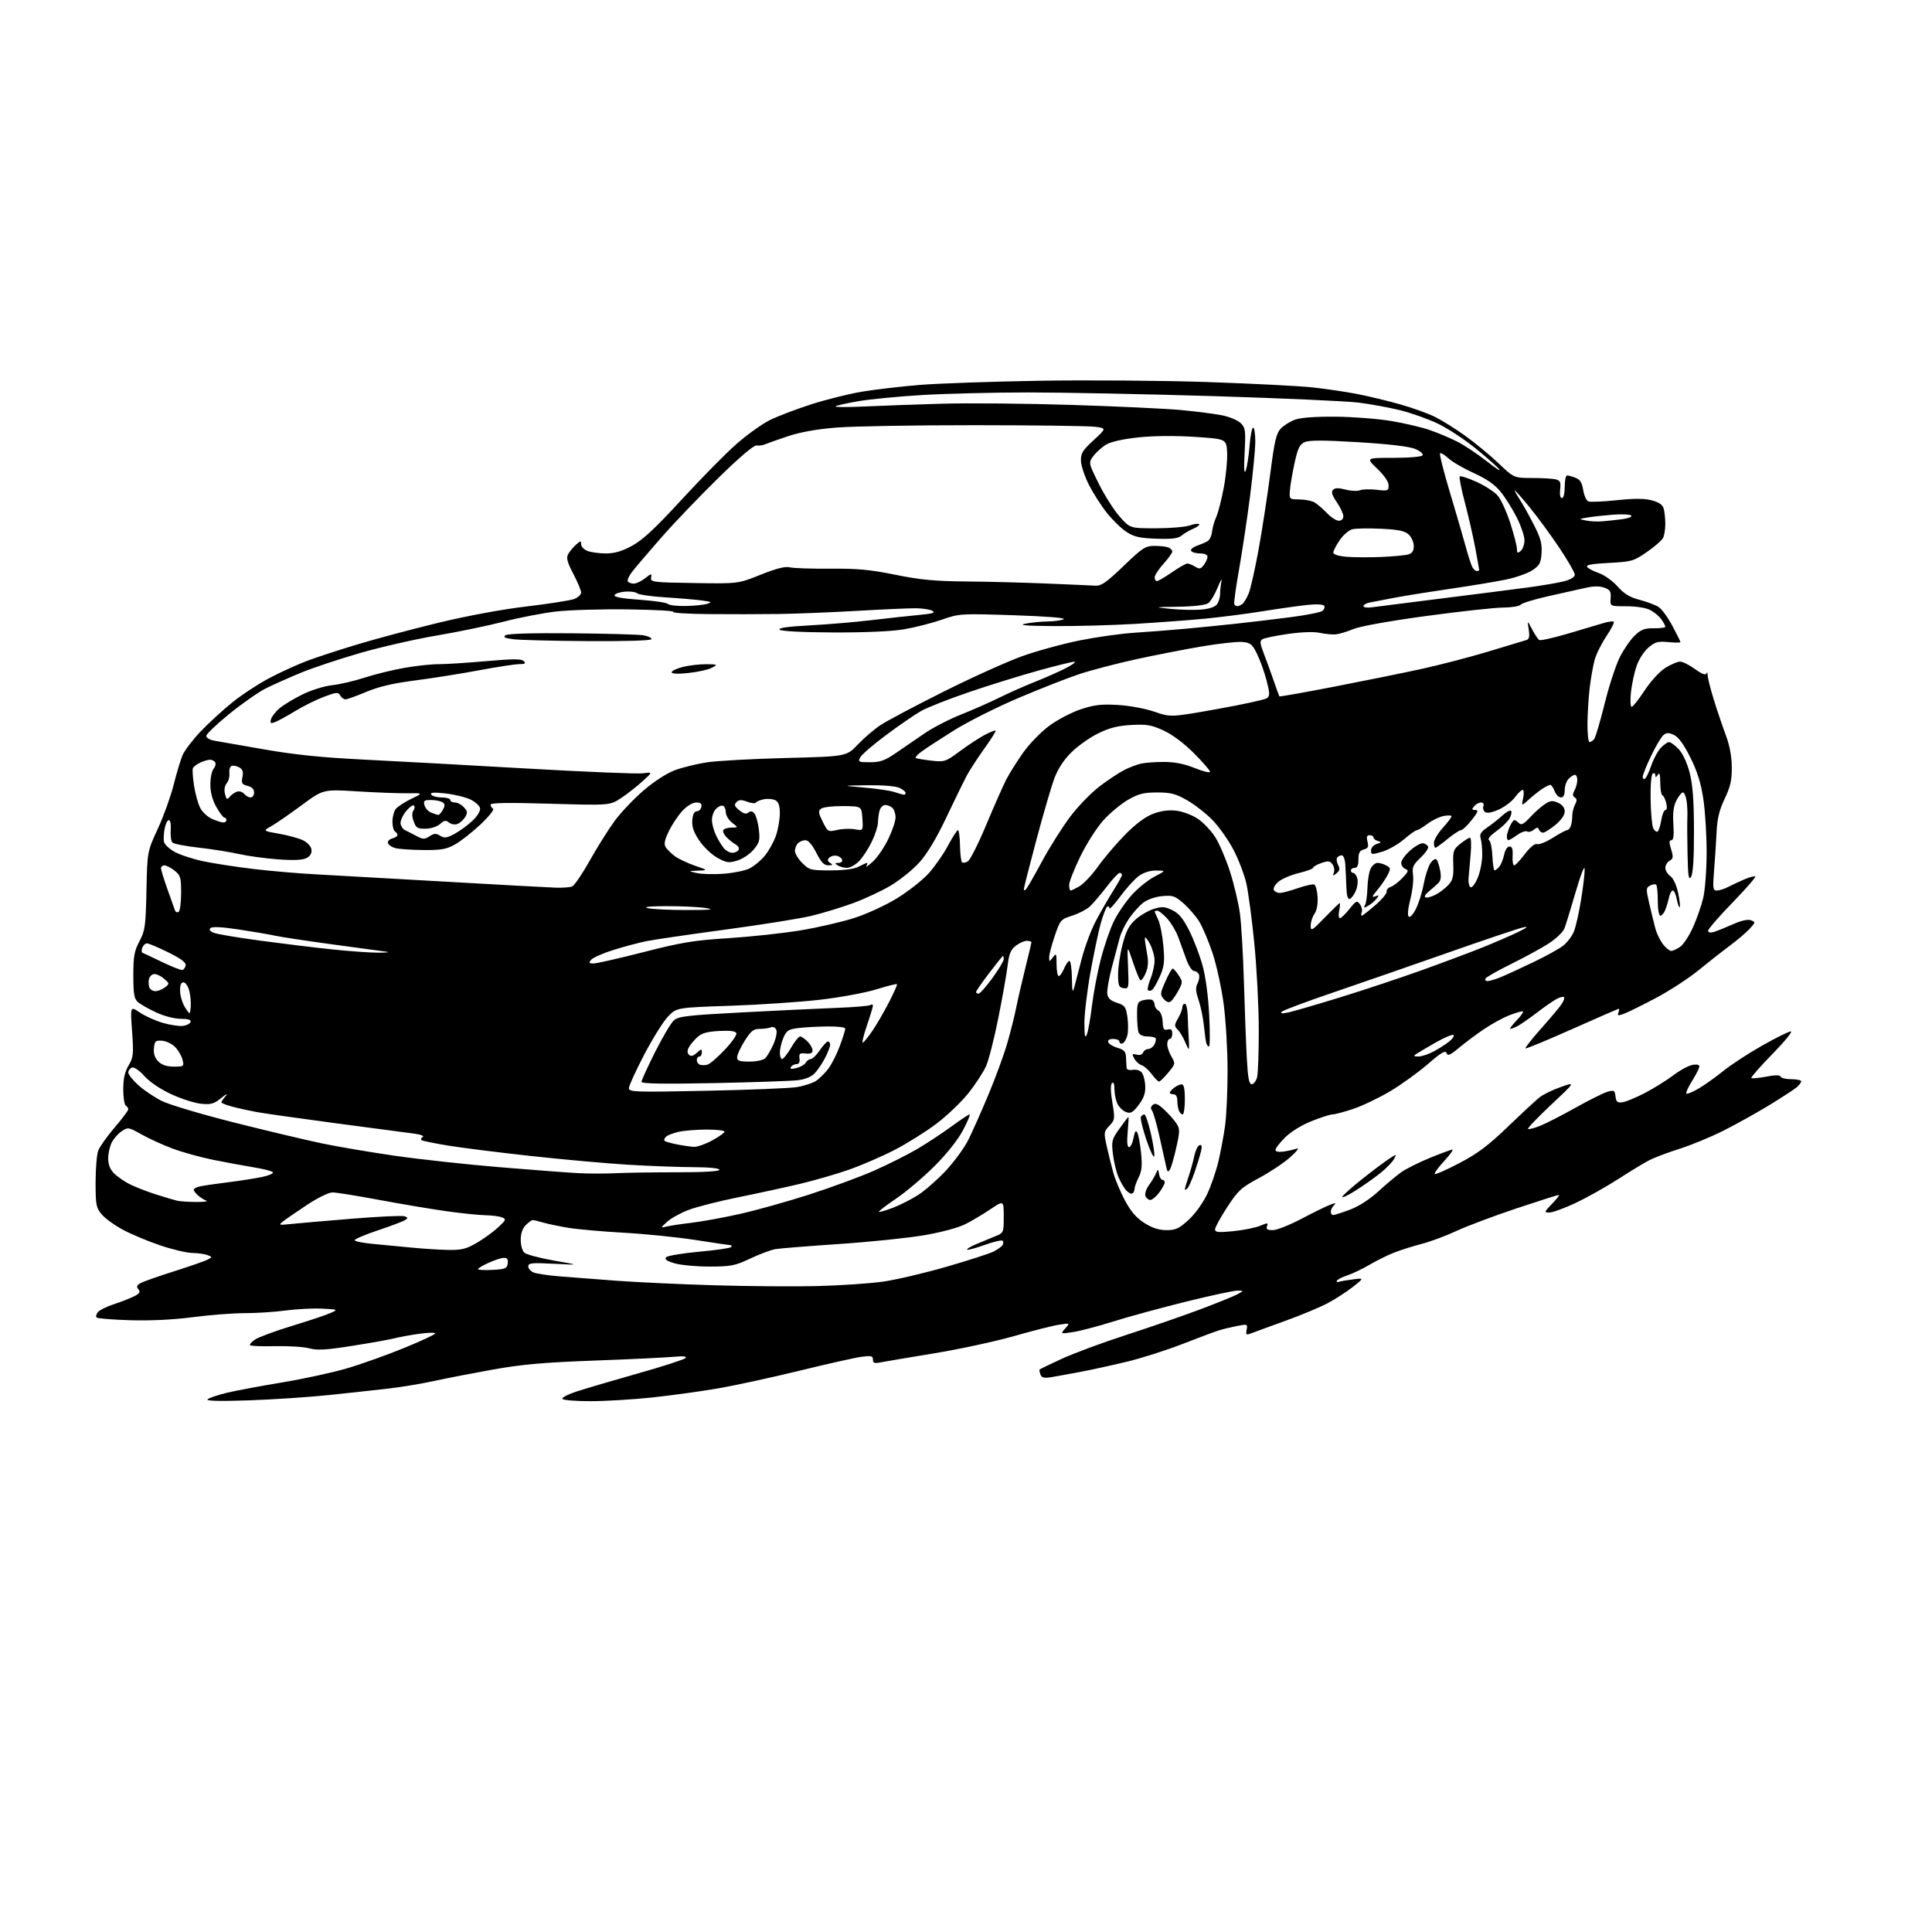 <?xml version="1.0" encoding="UTF-8" standalone="no"?>
<!-- Filename: d388e8faa87e869d3e667e19a475952ace273a21f68e67ab4fbc164705631cb6.svg -->
<!-- Created with https://svgstud.io -->
<svg
  version="1.1"
  xmlns="http://www.w3.org/2000/svg"
  xmlns:xlink="http://www.w3.org/1999/xlink"
  xmlns:svg="http://www.w3.org/2000/svg"
  xmlns:rdf="http://www.w3.org/1999/02/22-rdf-syntax-ns#"
  xmlns:cc="http://creativecommons.org/ns#"
  xmlns:dc="http://purl.org/dc/elements/1.1/"
  viewBox="0 0 768 768"
  width="768"
  height="768"
  role="img"
  aria-labelledby="titleID descID"
>
  <title id="titleID">toyota hachiroku drifting no shadow</title>
  <desc id="descID">AI-generated SVG illustration: toyota hachiroku drifting no shadow, created on https://svgstud.io</desc>

  <rect width="100%" height="100%" fill="white" />


  <path stroke="none" fill="black" fill-rule="evenodd" d="M99.00,556.66C87.45,557.05 81.84,556.92 82.50,556.27C83.05,555.72 86.42,554.57 90.00,553.70C93.58,552.83 103.56,550.95 112.18,549.53C120.81,548.10 132.51,545.56 138.18,543.87C143.86,542.19 154.01,538.55 160.75,535.79C167.49,533.04 173.00,530.46 173.00,530.06C173.00,529.66 170.22,529.71 166.81,530.18C163.41,530.64 159.02,531.44 157.06,531.94C155.10,532.45 147.53,533.81 140.23,534.96C129.63,536.65 126.15,536.85 122.93,535.98C120.72,535.39 114.66,535.00 109.46,535.12C104.27,535.25 99.75,535.08 99.42,534.75C99.09,534.43 100.01,533.39 101.45,532.44C102.89,531.50 109.56,529.05 116.28,527.00C123.00,524.95 129.85,522.66 131.50,521.90C134.45,520.55 134.39,520.52 128.00,520.20C124.42,520.03 117.94,520.36 113.59,520.94C109.24,521.52 101.89,522.00 97.26,522.00C92.63,522.00 83.36,522.72 76.67,523.60C68.93,524.61 59.88,525.05 51.80,524.81C44.81,524.60 38.79,524.12 38.41,523.74C38.03,523.36 38.26,522.39 38.93,521.58C39.61,520.77 42.48,519.35 45.33,518.42C48.17,517.49 51.77,516.09 53.32,515.30C55.54,514.18 55.90,513.59 55.01,512.51C54.12,511.44 54.35,510.89 56.01,509.99C57.19,509.36 63.18,507.26 69.33,505.32C75.47,503.37 81.39,501.31 82.48,500.74C84.45,499.69 84.45,499.68 82.48,498.91C81.39,498.49 78.67,498.11 76.44,498.07C74.20,498.03 68.48,496.68 63.71,495.07C58.95,493.46 52.31,490.69 48.97,488.90C45.63,487.12 41.80,484.36 40.45,482.76C38.21,480.10 38.00,478.99 38.00,469.99C38.00,464.57 38.47,458.89 39.05,457.37C39.63,455.85 42.55,451.74 45.55,448.22C48.55,444.71 51.00,441.45 51.00,440.98C51.00,440.51 50.55,439.84 50.00,439.50C49.45,439.16 49.00,436.23 49.00,433.00C49.00,428.81 49.61,426.08 51.11,423.54C53.03,420.29 53.15,419.09 52.50,409.94C51.78,399.91 51.78,399.91 55.56,402.48C57.64,403.89 61.74,405.74 64.66,406.59C67.58,407.44 71.18,407.99 72.66,407.82C74.14,407.64 75.53,406.94 75.76,406.25C76.04,405.38 74.85,405.00 71.83,404.99C69.30,404.98 65.21,403.92 62.00,402.42C58.98,401.01 55.72,399.15 54.75,398.28C53.33,396.99 53.00,395.00 53.00,387.73C53.00,380.16 53.38,378.05 55.45,374.14C57.68,369.90 57.92,368.16 58.22,354.00C58.55,338.50 58.55,338.50 62.71,329.50C65.00,324.55 67.83,316.69 69.01,312.04C70.19,307.38 71.78,302.08 72.54,300.25C73.30,298.42 76.53,294.18 79.71,290.81C82.90,287.45 88.67,282.17 92.53,279.07C96.40,275.98 103.15,271.58 107.53,269.31C111.92,267.03 118.47,264.05 122.09,262.69C125.72,261.32 134.77,258.37 142.21,256.12C149.65,253.88 164.23,249.99 174.62,247.48C185.88,244.77 199.96,242.17 209.50,241.05C218.30,240.01 226.74,238.69 228.25,238.11C229.76,237.53 231.00,236.37 231.00,235.54C231.00,234.71 229.61,231.37 227.91,228.13C225.52,223.57 225.04,221.79 225.81,220.35C226.36,219.32 227.76,217.63 228.91,216.58C230.78,214.89 231.00,214.86 231.00,216.37C231.00,217.29 232.15,218.49 233.57,219.02C234.98,219.56 238.27,220.00 240.89,220.00C244.29,220.00 247.24,219.13 251.27,216.95C255.48,214.67 260.46,210.03 270.94,198.63C278.66,190.24 288.40,180.34 292.59,176.65C296.78,172.95 302.75,168.65 305.85,167.08C308.96,165.52 316.45,162.66 322.50,160.72C328.55,158.78 337.77,156.49 343.00,155.64C348.23,154.79 358.35,153.61 365.50,153.02C372.65,152.43 394.02,151.68 413.00,151.36C431.98,151.04 462.12,151.27 480.00,151.87C497.88,152.48 516.77,153.44 522.00,154.02C527.23,154.60 535.10,155.77 539.50,156.62C543.90,157.47 551.55,159.32 556.50,160.71C561.45,162.11 567.75,164.38 570.50,165.75C573.25,167.13 578.65,170.51 582.50,173.27C586.35,176.03 592.27,180.92 595.66,184.14C601.83,190.00 601.83,190.00 609.16,190.01C613.20,190.02 617.42,190.27 618.54,190.58C620.21,191.02 620.51,191.76 620.18,194.56C619.94,196.65 620.22,198.00 620.89,198.00C621.54,198.00 622.00,196.13 622.00,193.50C622.00,191.03 622.42,189.00 622.93,189.00C623.45,189.00 624.96,189.41 626.29,189.92C628.11,190.61 628.88,191.85 629.35,194.81C629.70,197.00 630.63,199.03 631.41,199.33C632.20,199.63 637.28,199.41 642.70,198.84C649.76,198.10 653.72,198.12 656.66,198.91C659.56,199.69 660.95,200.68 661.37,202.26C661.70,203.49 661.98,206.22 661.99,208.32C661.99,210.41 661.57,212.93 661.05,213.91C660.52,214.89 657.62,217.40 654.59,219.48C649.37,223.08 648.59,223.30 639.53,223.77C632.54,224.14 630.24,224.58 630.93,225.41C631.45,226.04 633.59,227.14 635.69,227.86C637.78,228.59 641.08,230.95 643.00,233.12C645.61,236.07 647.85,237.42 651.81,238.46C654.73,239.23 658.13,240.51 659.37,241.32C660.60,242.13 663.05,245.49 664.80,248.79C666.56,252.08 668.00,254.99 668.00,255.24C668.00,255.50 665.84,255.50 663.20,255.25C659.11,254.85 657.95,255.17 655.29,257.41C653.53,258.89 651.47,262.09 650.56,264.76C649.66,267.37 648.66,272.09 648.32,275.25C647.99,278.41 648.12,280.99 648.61,280.98C649.10,280.97 651.41,278.05 653.75,274.49C656.18,270.80 659.70,266.95 661.98,265.51C664.17,264.13 666.80,263.00 667.83,263.00C668.86,263.00 671.54,264.33 673.78,265.96C676.50,267.93 678.02,268.51 678.33,267.71C678.59,267.04 678.81,267.40 678.83,268.50C678.86,269.60 680.00,274.10 681.38,278.50C682.75,282.90 684.89,289.20 686.13,292.50C687.57,296.37 688.39,300.81 688.42,305.00C688.45,310.15 687.87,312.74 685.59,317.50C683.48,321.92 682.64,325.35 682.39,330.50C682.21,334.35 681.76,341.21 681.39,345.75C680.79,353.17 680.90,354.00 682.46,354.00C683.41,354.00 685.39,353.38 686.85,352.63C688.31,351.87 691.24,350.50 693.37,349.58C695.50,348.67 697.48,348.14 697.75,348.42C698.03,348.70 693.93,353.40 688.63,358.87C683.33,364.33 679.00,369.33 679.00,369.97C679.00,370.71 679.82,370.89 681.25,370.47C682.49,370.11 685.88,368.74 688.78,367.45C692.13,365.95 694.77,365.35 696.02,365.81C697.91,366.51 697.88,366.64 695.46,369.26C694.07,370.76 690.58,373.73 687.71,375.85C684.85,377.98 679.26,382.37 675.30,385.61C671.34,388.85 663.69,393.84 658.30,396.69C652.91,399.54 647.21,402.36 645.64,402.95C643.21,403.87 642.86,403.80 643.35,402.52C643.67,401.68 643.74,401.00 643.50,401.00C643.26,401.00 634.91,404.64 624.94,409.08C614.98,413.52 606.64,416.97 606.41,416.74C606.18,416.51 608.95,412.99 612.58,408.91C616.20,404.84 619.87,400.47 620.72,399.22C621.57,397.96 622.02,396.69 621.72,396.39C621.42,396.09 620.12,396.39 618.84,397.07C617.55,397.75 614.02,400.19 611.00,402.50C607.98,404.81 604.52,407.21 603.32,407.85C602.11,408.48 600.79,409.00 600.37,409.00C599.95,409.00 601.13,407.43 603.00,405.50C604.87,403.57 605.86,402.00 605.22,402.00C604.57,402.00 602.12,402.75 599.77,403.67C597.42,404.60 593.02,407.01 590.00,409.04C586.98,411.08 582.50,414.41 580.05,416.46C576.45,419.47 575.48,419.88 575.04,418.61C574.61,417.38 572.93,418.37 567.56,423.02C563.75,426.31 557.01,431.17 552.57,433.81C548.13,436.45 541.54,439.60 537.93,440.81C534.32,442.01 530.61,443.00 529.69,443.00C528.77,443.00 525.01,444.20 521.33,445.68C517.36,447.27 513.09,449.91 510.82,452.18C508.72,454.28 507.00,456.50 507.00,457.11C507.00,457.79 508.26,458.04 510.25,457.76C512.04,457.51 514.40,456.98 515.50,456.58C516.60,456.18 515.49,457.67 513.03,459.89C510.58,462.11 504.98,465.86 500.60,468.21C493.38,472.10 492.18,473.19 487.82,479.88C485.17,483.94 483.00,487.90 483.00,488.69C483.00,489.87 484.29,489.99 490.24,489.41C494.23,489.01 499.01,488.06 500.88,487.28C503.91,486.01 504.20,486.03 503.66,487.43C503.20,488.63 503.74,489.00 505.94,489.00C507.52,489.00 512.65,486.97 517.34,484.50C522.03,482.02 527.14,479.52 528.69,478.94C530.95,478.08 531.26,478.12 530.25,479.14C529.56,479.83 529.00,480.98 529.00,481.70C529.00,482.41 529.43,483.00 529.96,483.00C530.49,483.00 533.48,482.04 536.61,480.87C540.12,479.56 544.43,476.78 547.90,473.61C550.98,470.78 555.07,467.36 556.99,465.99C558.92,464.63 564.07,462.05 568.45,460.26C572.83,458.47 576.82,457.00 577.33,457.00C577.84,457.00 576.36,459.06 574.04,461.58C571.72,464.09 570.06,466.39 570.34,466.68C570.63,466.97 575.04,465.02 580.14,462.35C587.37,458.57 591.61,455.38 599.45,447.84C604.98,442.52 610.65,437.27 612.06,436.16C613.47,435.05 617.26,433.22 620.47,432.09C626.32,430.04 626.32,430.04 616.62,439.14C611.28,444.15 607.14,448.47 607.42,448.75C607.69,449.03 609.85,448.48 612.21,447.54C614.57,446.59 620.91,443.35 626.30,440.33C631.69,437.31 637.40,434.46 638.99,434.00C641.63,433.25 641.91,433.41 642.19,435.84C642.45,438.04 642.93,438.44 645.00,438.16C646.38,437.97 650.42,436.28 654.00,434.41C657.58,432.53 662.75,429.30 665.50,427.22C668.25,425.15 671.72,423.36 673.21,423.24C675.41,423.07 675.80,423.36 675.29,424.76C674.93,425.72 673.57,428.23 672.25,430.34C670.93,432.46 670.09,434.43 670.38,434.72C670.67,435.01 672.86,434.10 675.23,432.71C677.61,431.32 682.02,428.18 685.03,425.73C688.04,423.29 694.99,418.75 700.47,415.65C705.95,412.54 711.10,410.00 711.90,410.00C712.70,410.00 709.39,414.06 704.53,419.02C699.68,423.98 695.93,428.26 696.19,428.53C696.46,428.79 699.11,428.55 702.08,427.98C705.75,427.29 707.60,427.29 707.83,427.98C708.01,428.54 709.93,429.00 712.08,429.00C714.24,429.00 716.00,429.38 716.00,429.85C716.00,430.31 715.21,431.37 714.25,432.19C713.29,433.02 708.40,436.20 703.39,439.27C698.38,442.33 690.16,446.91 685.11,449.45C680.06,451.98 672.24,455.22 667.72,456.64C663.20,458.07 657.82,460.08 655.77,461.13C653.71,462.17 648.09,465.57 643.27,468.69C638.44,471.80 630.83,476.07 626.35,478.18C621.87,480.28 617.17,482.00 615.91,482.00C613.72,482.00 613.77,481.83 617.00,478.50C618.87,476.58 620.05,475.00 619.64,475.00C619.23,475.00 611.60,477.43 602.69,480.40C593.79,483.38 583.12,487.39 579.00,489.31C574.88,491.24 568.64,493.56 565.16,494.46C561.67,495.37 556.70,496.94 554.11,497.96C551.53,498.97 547.16,501.14 544.41,502.76C541.65,504.38 537.74,506.26 535.71,506.93C533.69,507.60 531.77,508.56 531.46,509.06C531.15,509.57 531.48,509.78 532.20,509.55C532.91,509.31 535.47,508.87 537.88,508.57C542.25,508.02 542.25,508.02 537.88,511.50C535.47,513.41 530.99,516.31 527.92,517.96C524.84,519.60 517.42,522.71 511.42,524.88C505.41,527.04 499.30,529.28 497.83,529.85C495.35,530.81 495.18,530.72 495.57,528.58C495.98,526.35 495.82,526.29 491.75,527.09C489.41,527.55 486.15,528.34 484.50,528.86C482.85,529.37 476.32,531.81 470.00,534.27C463.68,536.74 453.77,539.89 448.00,541.29C442.23,542.68 433.90,544.51 429.50,545.34C425.10,546.17 419.86,547.12 417.87,547.45C415.03,547.92 414.09,547.68 413.59,546.38C413.24,545.46 413.10,544.56 413.29,544.38C413.47,544.20 417.45,542.28 422.13,540.12C426.80,537.96 438.25,533.72 447.57,530.70C456.88,527.68 470.06,523.13 476.84,520.59C483.63,518.04 490.38,515.32 491.84,514.52C494.50,513.08 494.50,513.08 491.91,513.04C490.48,513.02 481.26,515.00 471.41,517.44C461.56,519.88 448.54,523.43 442.47,525.34C436.40,527.25 429.20,529.14 426.47,529.54C421.50,530.27 421.50,530.27 423.44,528.09C425.39,525.91 425.39,525.91 420.94,526.60C418.50,526.97 410.44,529.01 403.04,531.13C395.64,533.25 381.24,536.35 371.04,538.02C360.84,539.69 351.26,541.31 349.75,541.61C347.61,542.04 347.00,541.78 347.00,540.44C347.00,538.98 346.32,538.82 342.36,539.36C339.80,539.71 328.66,542.22 317.61,544.93C306.55,547.63 291.89,550.81 285.03,551.98C278.17,553.15 266.47,554.75 259.03,555.54C251.59,556.33 240.69,556.98 234.81,556.99C228.93,557.00 223.86,556.59 223.55,556.08C223.24,555.58 225.80,554.25 229.24,553.13C232.68,552.00 243.60,548.79 253.50,545.99C263.40,543.19 271.95,540.43 272.50,539.86C273.19,539.15 271.62,539.00 267.50,539.37C264.20,539.67 250.03,540.35 236.00,540.86C216.05,541.60 207.35,542.38 196.00,544.41C188.03,545.84 177.46,547.89 172.53,548.97C167.59,550.04 159.49,551.39 154.53,551.96C149.56,552.54 138.97,553.69 131.00,554.53C123.03,555.37 108.62,556.33 99.00,556.66zM325.00,511.23C334.07,511.00 345.77,510.21 351.00,509.47C356.23,508.73 367.64,506.05 376.37,503.52C385.10,500.99 393.51,498.27 395.06,497.47C396.61,496.67 398.17,495.53 398.54,494.94C398.90,494.35 398.91,493.57 398.55,493.21C398.19,492.85 394.96,493.61 391.39,494.89C387.81,496.17 384.68,497.02 384.43,496.77C384.18,496.52 385.67,495.59 387.74,494.70C389.81,493.81 393.19,492.41 395.25,491.59C399.00,490.10 399.00,490.10 399.00,483.62C399.00,477.14 399.00,477.14 393.75,480.67C390.86,482.62 386.36,485.30 383.75,486.62C380.95,488.04 374.21,489.85 367.31,491.03C360.89,492.13 345.70,493.70 333.57,494.51C321.43,495.33 310.05,496.24 308.28,496.54C306.50,496.84 302.00,498.52 298.28,500.27C292.16,503.16 290.58,503.47 282.00,503.48C276.77,503.49 270.53,502.90 268.12,502.18C264.95,501.22 264.05,500.55 264.84,499.76C265.44,499.16 271.32,498.18 277.89,497.58C284.47,496.99 290.18,496.16 290.59,495.75C291.00,495.34 290.92,494.99 290.42,494.98C289.91,494.97 283.65,494.04 276.50,492.92C269.35,491.81 256.52,490.50 248.00,490.03C239.47,489.55 229.57,488.68 226.00,488.09C222.43,487.50 217.93,486.57 216.01,486.01C214.09,485.46 212.17,485.00 211.76,485.00C211.34,485.00 210.10,485.90 209.00,487.00C207.69,488.31 207.00,490.33 207.00,492.88C207.00,495.15 207.64,497.28 208.54,498.03C209.39,498.73 214.67,500.12 220.29,501.11C230.50,502.90 230.50,502.90 220.25,502.37C211.29,501.91 210.00,502.04 210.00,503.44C210.00,504.33 211.01,505.43 212.25,505.89C213.49,506.35 218.10,507.02 222.50,507.38C226.90,507.74 237.03,508.51 245.00,509.11C252.97,509.70 270.52,510.52 284.00,510.92C297.48,511.32 315.93,511.46 325.00,511.23zM195.75,504.80C200.84,504.53 201.54,504.24 201.82,502.25C202.05,500.62 201.64,500.01 200.32,500.02C199.32,500.03 196.59,500.91 194.25,501.97C191.91,503.03 190.00,504.17 190.00,504.50C190.00,504.83 192.59,504.96 195.75,504.80zM178.00,496.86C183.50,496.96 185.27,496.53 189.50,494.07C192.25,492.47 196.07,489.71 197.98,487.93C201.22,484.92 201.33,484.63 199.48,483.91C198.39,483.49 195.44,483.11 192.92,483.07C190.41,483.03 183.44,482.31 177.43,481.47C171.43,480.62 159.38,478.60 150.66,476.97C141.95,475.34 133.62,474.00 132.16,474.01C130.65,474.01 126.25,476.17 122.00,478.99C117.88,481.73 113.60,484.67 112.50,485.54C110.63,487.00 110.82,487.07 115.50,486.57C118.25,486.28 129.22,485.33 139.87,484.46C150.52,483.59 159.96,483.15 160.84,483.49C162.23,484.03 162.25,484.23 160.97,485.04C160.16,485.55 155.34,487.36 150.25,489.07C145.16,490.77 141.00,492.54 141.00,493.00C141.00,493.45 144.26,494.12 148.25,494.47C152.24,494.83 159.10,495.48 163.50,495.93C167.90,496.37 174.43,496.79 178.00,496.86zM463.72,489.00C467.40,489.00 468.71,488.38 472.54,484.86C475.15,482.45 478.23,478.15 479.90,474.61C481.47,471.25 483.49,465.35 484.38,461.50C485.28,457.65 486.45,451.35 486.99,447.50C487.52,443.65 487.97,433.89 487.98,425.80C487.99,417.72 487.30,405.80 486.45,399.31C485.60,392.83 483.59,383.59 481.98,378.78C480.37,373.98 477.97,368.33 476.65,366.23C475.32,364.13 472.54,360.92 470.46,359.10C467.06,356.12 466.19,355.82 461.95,356.23C459.13,356.50 456.06,357.59 454.36,358.92C452.79,360.15 450.26,363.00 448.74,365.24C447.22,367.49 445.56,370.94 445.06,372.91C444.55,374.89 443.16,380.14 441.97,384.58C440.79,389.03 439.97,393.75 440.16,395.08C440.41,396.83 441.47,397.81 444.00,398.63C447.16,399.65 447.56,400.20 448.17,404.37C448.53,406.91 448.51,410.19 448.11,411.68C447.72,413.16 446.85,414.55 446.20,414.77C445.54,414.99 445.00,414.68 445.00,414.08C445.00,413.49 443.89,413.00 442.53,413.00C440.91,413.00 440.24,413.45 440.56,414.30C440.84,415.02 442.51,416.03 444.28,416.55C446.94,417.33 447.52,418.03 447.62,420.50C447.68,422.15 447.79,424.00 447.87,424.61C447.94,425.22 449.04,425.52 450.31,425.28C451.62,425.03 453.16,425.49 453.86,426.33C454.54,427.15 455.17,429.57 455.25,431.71C455.37,434.58 454.68,436.55 452.63,439.24C450.35,442.23 449.46,442.74 447.68,442.09C446.48,441.65 444.94,440.21 444.26,438.90C443.59,437.58 443.02,434.95 443.01,433.05C443.01,430.83 442.66,429.94 442.03,430.57C441.41,431.19 441.46,433.94 442.18,438.29C443.25,444.75 443.20,445.16 440.99,447.51C438.77,449.88 438.73,450.21 439.97,455.74C440.68,458.91 441.85,463.65 442.58,466.27C443.31,468.89 445.38,473.81 447.18,477.19C449.54,481.61 451.71,484.13 454.92,486.17C458.06,488.15 460.69,489.00 463.72,489.00zM265.00,487.56C266.38,487.22 270.93,486.54 275.12,486.04C279.31,485.53 287.92,483.96 294.25,482.53C300.59,481.11 312.89,477.67 321.59,474.88C330.28,472.09 341.92,467.80 347.45,465.36C352.98,462.91 360.65,459.07 364.50,456.81C368.35,454.55 374.48,450.52 378.12,447.85C381.76,445.18 385.05,443.00 385.43,443.00C385.81,443.00 384.63,445.81 382.82,449.25C380.80,453.08 376.43,458.60 371.51,463.51C367.11,467.92 360.24,473.74 356.26,476.44C352.27,479.14 349.18,481.51 349.38,481.72C349.59,481.92 352.07,481.20 354.91,480.13C357.74,479.05 362.28,476.75 364.99,475.01C367.70,473.27 372.64,468.94 375.97,465.38C379.29,461.82 383.30,456.34 384.88,453.20C386.45,450.07 390.05,441.98 392.88,435.24C395.70,428.50 399.08,419.28 400.39,414.74C401.70,410.21 403.31,403.80 403.97,400.50C404.63,397.20 406.26,390.14 407.58,384.82C408.91,379.49 410.00,374.88 410.00,374.57C410.00,374.26 409.16,374.00 408.13,374.00C407.11,374.00 405.14,374.89 403.75,375.98C401.79,377.52 401.09,379.23 400.56,383.73C400.18,386.90 398.54,396.22 396.90,404.43C395.27,412.64 393.06,421.34 391.99,423.77C390.91,426.19 387.75,431.05 384.95,434.56C382.15,438.08 376.40,443.56 372.16,446.76C367.93,449.95 360.42,454.64 355.48,457.18C350.54,459.72 342.46,463.22 337.53,464.95C332.59,466.68 323.81,469.23 318.03,470.60C312.24,471.97 301.20,474.37 293.50,475.93C285.80,477.48 276.89,479.75 273.70,480.97C270.51,482.19 266.69,484.30 265.20,485.67C262.50,488.16 262.50,488.16 265.00,487.56zM78.00,477.81C81.03,477.83 82.83,477.59 82.00,477.29C81.17,476.99 79.71,476.05 78.75,475.21C77.79,474.38 77.00,473.36 77.00,472.95C77.00,472.55 78.01,471.97 79.25,471.66C80.49,471.35 85.53,470.61 90.44,470.00C95.36,469.39 101.56,468.43 104.20,467.86C106.85,467.30 108.78,466.46 108.50,466.01C108.22,465.55 104.73,464.65 100.75,464.01C96.76,463.36 89.45,462.01 84.50,461.00C79.55,459.99 72.35,457.99 68.50,456.54C64.65,455.09 59.13,452.57 56.24,450.94C51.18,448.09 50.88,448.03 48.44,449.63C47.04,450.55 45.25,452.56 44.45,454.10C43.65,455.64 43.00,458.52 43.00,460.50C43.00,462.94 43.76,464.85 45.37,466.46C46.67,467.76 49.48,469.70 51.62,470.77C53.75,471.85 58.42,473.66 62.00,474.80C65.58,475.94 69.40,477.07 70.50,477.32C71.60,477.57 74.97,477.78 78.00,477.81zM457.28,477.00C456.54,477.00 455.67,476.29 455.33,475.43C455.00,474.56 455.61,472.65 456.68,471.18C457.76,469.71 459.02,467.60 459.49,466.50C460.32,464.57 460.37,464.58 460.75,466.75C460.96,467.99 461.56,469.00 462.07,469.00C462.58,469.00 463.00,469.47 463.00,470.04C463.00,470.61 462.02,472.41 460.81,474.04C459.61,475.67 458.02,477.00 457.28,477.00zM538.80,473.31C535.66,475.29 533.33,476.37 533.61,475.71C533.89,475.04 537.54,471.80 541.71,468.50C545.89,465.20 550.65,461.63 552.29,460.57C555.27,458.64 555.27,458.64 554.13,460.75C553.51,461.91 551.09,464.41 548.75,466.29C546.41,468.17 541.93,471.34 538.80,473.31zM450.13,474.42C449.66,474.71 448.55,474.16 447.67,473.19C446.79,472.22 445.39,469.79 444.56,467.79C443.72,465.79 442.74,461.68 442.39,458.66C441.79,453.56 441.98,452.86 445.04,448.59C446.86,446.07 448.45,444.00 448.57,444.00C448.70,444.00 448.57,446.70 448.27,450.00C447.90,454.01 448.09,456.00 448.82,456.00C449.42,456.00 450.22,454.37 450.59,452.37C451.08,449.76 451.50,449.15 452.09,450.20C452.54,451.00 453.21,454.61 453.58,458.22C454.10,463.31 453.89,465.52 452.63,468.05C451.73,469.84 451.00,471.89 451.00,472.59C451.00,473.30 450.61,474.12 450.13,474.42zM472.01,472.39C471.45,472.95 471.00,473.10 471.00,472.73C471.00,472.37 471.66,470.11 472.48,467.72C473.29,465.32 474.32,461.63 474.76,459.51C475.20,457.38 476.13,455.46 476.82,455.23C477.74,454.92 477.90,455.58 477.42,457.65C477.05,459.22 475.91,462.95 474.88,465.94C473.86,468.93 472.56,471.84 472.01,472.39zM244.90,466.36C248.97,466.16 259.88,466.00 269.15,466.00C279.72,466.00 286.00,465.63 286.00,465.00C286.00,464.40 281.90,463.99 275.75,463.97C270.11,463.95 258.52,463.52 250.00,463.02C241.47,462.51 223.93,460.94 211.00,459.52C198.07,458.10 183.22,456.23 178.00,455.37C172.78,454.50 168.11,453.55 167.64,453.27C167.17,452.98 167.34,452.41 168.02,451.99C168.75,451.54 167.24,450.97 164.38,450.60C161.70,450.25 147.80,448.42 133.50,446.51C119.20,444.61 105.03,442.60 102.00,442.05C98.97,441.49 94.59,440.52 92.25,439.89C89.91,439.26 88.00,438.50 88.00,438.20C88.00,437.90 88.79,436.74 89.75,435.61C90.72,434.48 89.95,434.83 88.05,436.39C85.09,438.80 83.92,439.15 79.98,438.77C77.45,438.53 72.13,436.83 68.16,435.00C63.78,432.99 59.55,430.13 57.40,427.76C55.29,425.42 53.28,424.06 52.43,424.39C51.64,424.69 51.00,425.57 51.00,426.35C51.00,427.13 52.78,429.38 54.96,431.35C57.14,433.32 61.30,436.13 64.21,437.60C67.11,439.08 80.06,442.94 92.99,446.20C105.92,449.46 121.67,453.20 128.00,454.52C134.32,455.84 147.38,458.05 157.00,459.44C166.62,460.83 185.30,462.87 198.50,463.97C211.70,465.07 225.88,466.14 230.00,466.35C234.12,466.56 240.83,466.56 244.90,466.36zM465.05,464.95C464.33,466.09 464.03,465.88 463.62,463.95C463.33,462.60 462.14,457.23 460.96,452.00C459.79,446.77 458.41,442.00 457.90,441.38C457.31,440.67 457.45,439.87 458.28,439.18C459.26,438.37 460.38,438.85 462.82,441.13C464.60,442.79 466.76,445.23 467.63,446.56C469.07,448.75 469.06,449.61 467.58,456.23C466.69,460.23 465.55,464.15 465.05,464.95zM458.84,459.57C458.65,460.55 457.25,457.65 455.72,453.12C454.20,448.60 453.21,444.47 453.53,443.95C453.85,443.43 454.47,443.00 454.91,443.00C455.35,443.00 456.49,446.33 457.44,450.40C458.40,454.47 459.03,458.60 458.84,459.57zM275.86,455.89C277.17,455.95 280.43,454.80 283.11,453.34C285.80,451.88 288.00,450.30 288.00,449.84C288.00,449.38 284.74,449.01 280.75,449.02C276.76,449.04 271.76,449.45 269.63,449.95C267.50,450.44 265.28,451.32 264.69,451.91C264.11,452.49 263.88,453.21 264.18,453.51C264.48,453.81 266.70,454.44 269.11,454.92C271.53,455.39 274.56,455.83 275.86,455.89zM470.11,443.00C469.62,443.00 468.94,442.29 468.61,441.42C468.27,440.55 468.00,438.75 468.00,437.42C468.00,435.94 467.42,435.00 466.50,435.00C465.68,435.00 465.00,434.71 465.00,434.36C465.00,434.01 465.79,433.12 466.75,432.39C467.71,431.66 469.06,431.05 469.75,431.03C470.61,431.01 471.00,432.85 471.00,437.00C471.00,440.30 470.60,443.00 470.11,443.00zM280.75,433.60C297.66,433.26 313.83,432.60 316.68,432.15C319.53,431.69 322.99,430.58 324.36,429.68C325.74,428.78 327.96,426.57 329.31,424.77C330.65,422.97 332.70,418.90 333.87,415.71C335.04,412.53 336.00,409.48 336.00,408.93C336.00,408.34 332.98,407.97 328.75,408.03C324.76,408.08 319.54,408.38 317.14,408.69C313.38,409.18 312.60,409.71 311.39,412.60C310.63,414.43 310.00,417.08 310.00,418.47C310.00,419.86 310.41,421.00 310.90,421.00C311.40,421.00 313.00,418.98 314.45,416.50C315.90,414.02 317.52,412.00 318.04,412.00C318.57,412.00 319.90,412.90 321.00,414.00C322.10,415.10 323.00,416.69 323.00,417.54C323.00,418.62 322.18,418.99 320.25,418.79C317.91,418.54 317.55,418.83 317.81,420.75C318.02,422.22 317.61,423.00 316.62,423.00C315.79,423.00 314.80,423.52 314.41,424.15C313.90,424.96 314.53,425.08 316.60,424.57C318.20,424.17 319.86,423.20 320.30,422.42C320.74,421.64 321.64,421.00 322.30,420.99C322.96,420.99 324.57,419.41 325.88,417.49C327.19,415.57 328.65,414.00 329.13,414.00C329.61,414.00 330.00,414.58 330.00,415.29C330.00,416.00 329.11,418.32 328.03,420.44C326.94,422.57 325.10,425.33 323.93,426.57C322.55,428.04 320.16,429.04 317.15,429.40C314.59,429.72 299.56,430.23 283.75,430.55C263.50,430.95 255.00,430.80 255.00,430.04C255.00,429.45 257.42,424.14 260.39,418.23C263.35,412.33 266.71,406.66 267.85,405.63C269.66,404.00 273.07,403.60 295.21,402.43C309.12,401.70 325.99,400.89 332.70,400.64C339.40,400.39 345.37,399.89 345.95,399.53C346.53,399.18 347.00,399.28 347.00,399.77C347.00,400.25 345.90,403.89 344.55,407.85C343.20,411.81 342.52,414.80 343.04,414.48C343.55,414.16 345.26,412.01 346.84,409.70C348.42,407.39 351.33,402.37 353.32,398.55C355.30,394.72 356.76,391.42 356.56,391.22C356.35,391.02 352.66,391.95 348.34,393.29C344.03,394.63 333.98,396.49 326.00,397.41C318.02,398.33 301.94,399.41 290.25,399.81C269.00,400.54 269.00,400.54 265.61,404.02C263.74,405.93 259.47,412.76 256.11,419.18C252.75,425.61 250.00,431.62 250.00,432.55C250.00,434.11 252.34,434.19 280.75,433.60zM497.58,431.00C498.34,431.00 499.29,429.76 499.70,428.25C500.10,426.74 500.41,418.07 500.38,409.00C500.36,399.93 499.56,384.62 498.61,375.00C497.66,365.38 496.23,354.63 495.43,351.11C494.62,347.60 492.31,341.58 490.29,337.73C488.27,333.88 484.54,328.60 482.00,326.00C479.46,323.39 474.93,319.85 471.94,318.14C467.38,315.52 465.45,315.02 460.00,315.02C454.64,315.02 452.60,315.53 448.40,317.94C445.60,319.55 441.18,323.23 438.59,326.11C435.99,329.00 431.87,335.46 429.43,340.48C427.00,345.49 425.00,350.58 425.00,351.80C425.00,353.01 425.27,354.00 425.60,354.00C425.92,354.00 427.54,353.21 429.18,352.25C430.82,351.29 434.16,347.71 436.59,344.31C439.03,340.90 443.86,335.23 447.33,331.71C451.42,327.56 455.29,324.67 458.31,323.52C461.42,322.33 464.49,321.91 467.51,322.25C470.01,322.53 473.84,323.95 476.07,325.43C478.29,326.90 481.45,330.21 483.09,332.80C484.72,335.38 487.36,341.54 488.95,346.50C490.53,351.45 492.30,358.88 492.87,363.00C493.44,367.12 494.17,379.50 494.48,390.50C494.80,401.50 495.32,415.11 495.63,420.75C496.06,428.54 496.52,431.00 497.58,431.00zM460.78,429.93C460.38,429.97 459.07,428.65 457.85,427.01C456.63,425.37 454.82,423.76 453.82,423.44C452.82,423.12 451.50,421.93 450.89,420.79C449.90,418.95 450.01,418.77 451.82,419.24C453.06,419.57 454.08,419.23 454.40,418.39C454.70,417.63 455.61,417.00 456.43,417.00C457.26,417.00 458.38,416.16 458.93,415.13C459.48,414.10 459.65,412.98 459.30,412.63C458.95,412.28 457.44,412.00 455.94,412.00C454.38,412.00 452.96,411.33 452.61,410.42C452.27,409.55 452.00,406.45 452.00,403.53C452.00,398.67 452.22,398.16 454.55,397.58C455.95,397.23 457.52,397.20 458.05,397.53C458.57,397.85 459.00,398.74 459.00,399.51C459.00,400.27 459.69,401.28 460.52,401.75C461.39,402.24 462.10,404.13 462.18,406.17C462.29,409.11 462.64,409.65 464.16,409.25C465.52,408.89 466.00,409.32 466.00,410.88C466.00,412.05 465.55,413.00 465.00,413.00C464.45,413.00 464.00,413.94 464.00,415.10C464.00,416.25 464.75,418.46 465.67,420.02C467.29,422.77 467.26,422.93 464.42,426.35C462.81,428.28 461.18,429.89 460.78,429.93zM69.11,424.00C73.09,424.00 73.20,423.91 72.55,421.25C72.18,419.74 70.87,417.47 69.63,416.21C68.39,414.96 66.06,413.83 64.44,413.71C61.81,413.52 61.47,413.84 61.19,416.69C60.98,418.88 61.53,420.53 62.94,421.94C64.35,423.35 66.29,424.00 69.11,424.00zM281.20,423.23C282.14,422.99 285.21,420.35 288.03,417.37C290.85,414.40 292.96,411.41 292.72,410.73C292.43,409.88 290.32,409.60 285.90,409.83C281.03,410.09 278.94,410.69 277.16,412.33C275.87,413.53 274.37,415.34 273.82,416.36C273.14,417.62 273.16,418.56 273.88,419.28C274.64,420.04 275.54,419.82 276.98,418.52C278.79,416.88 279.00,416.86 279.00,418.35C279.00,419.26 278.55,420.00 278.00,420.00C277.45,420.00 277.00,420.64 277.00,421.42C277.00,422.20 277.56,423.02 278.25,423.25C278.94,423.49 280.27,423.48 281.20,423.23zM297.93,422.00C300.74,422.00 303.44,421.42 304.21,420.65C304.96,419.90 306.39,417.45 307.41,415.20C308.42,412.95 308.97,410.36 308.62,409.45C308.23,408.45 307.36,408.03 306.41,408.40C305.54,408.73 303.52,409.00 301.92,409.00C299.53,409.00 298.47,409.85 296.02,413.75C294.38,416.36 293.03,419.29 293.02,420.25C293.00,421.68 293.89,422.00 297.93,422.00zM563.79,419.98C565.05,419.99 567.75,419.12 569.79,418.03C571.83,416.95 574.62,415.18 575.99,414.10C577.35,413.02 578.16,411.83 577.79,411.45C577.41,411.08 574.27,412.38 570.80,414.36C567.34,416.33 563.83,418.40 563.00,418.96C561.78,419.78 561.92,419.97 563.79,419.98zM472.53,417.00C472.37,417.00 471.67,415.61 470.96,413.91C470.26,412.22 468.99,410.14 468.15,409.29C466.76,407.90 466.78,407.46 468.30,404.79C469.24,403.17 470.00,401.20 470.00,400.42C470.00,399.64 470.45,399.00 471.00,399.00C471.55,399.00 472.06,401.14 472.13,403.75C472.20,406.36 472.39,410.41 472.54,412.75C472.70,415.09 472.69,417.00 472.53,417.00zM480.61,416.00C480.24,416.00 479.76,415.44 479.55,414.75C479.34,414.06 478.90,410.92 478.58,407.76C478.25,404.61 477.30,400.00 476.46,397.52C475.28,394.07 475.19,392.52 476.04,390.93C476.65,389.78 476.91,388.20 476.61,387.42C476.31,386.64 475.43,386.00 474.67,386.00C473.90,386.00 472.54,383.98 471.64,381.50C470.74,379.02 469.29,375.03 468.41,372.63C467.54,370.22 465.54,366.85 463.97,365.13C462.40,363.41 460.64,362.00 460.06,362.00C459.48,362.00 459.00,362.16 459.00,362.35C459.00,362.54 459.63,364.00 460.40,365.60C461.17,367.19 462.09,371.88 462.46,376.00C463.02,382.37 462.80,384.21 461.03,388.21C459.88,390.80 458.48,393.21 457.90,393.56C457.33,393.91 456.62,393.95 456.31,393.64C456.00,393.33 456.48,391.26 457.37,389.02C458.27,386.79 458.98,383.51 458.96,381.73C458.94,379.95 458.05,376.93 457.00,375.00C455.95,373.07 455.08,372.18 455.09,373.00C455.09,373.82 455.48,376.52 455.95,379.00C456.59,382.28 456.44,384.41 455.40,386.90C454.61,388.77 453.64,389.98 453.24,389.59C452.83,389.19 451.50,385.86 450.27,382.18C448.04,375.50 448.04,375.50 448.42,384.31C448.77,392.83 448.72,393.10 446.64,392.81C444.79,392.54 444.49,391.83 444.45,387.50C444.42,384.75 445.21,379.35 446.22,375.50C447.63,370.07 448.80,367.83 451.42,365.50C453.27,363.85 456.53,361.96 458.65,361.30C461.90,360.30 463.04,360.37 466.00,361.80C468.64,363.08 470.31,365.10 472.77,370.00C474.57,373.57 476.94,379.81 478.05,383.86C479.27,388.32 480.31,396.12 480.68,403.61C481.02,410.43 480.99,416.00 480.61,416.00zM432.05,411.20C432.56,409.94 433.47,404.76 434.08,399.70C434.70,394.64 436.29,386.28 437.63,381.13C438.96,375.98 441.28,369.27 442.77,366.22C444.26,363.17 447.46,358.48 449.88,355.79C452.30,353.10 456.35,349.82 458.89,348.50C463.50,346.09 463.50,346.09 459.65,346.05C457.26,346.02 454.67,346.81 452.79,348.15C451.14,349.33 447.80,352.98 445.39,356.26C442.98,359.54 441.00,361.69 441.00,361.05C441.00,360.41 440.61,360.12 440.14,360.41C439.67,360.71 438.52,363.66 437.58,366.99C436.65,370.31 434.79,379.19 433.44,386.71C432.10,394.24 431.03,403.34 431.06,406.95C431.11,411.98 431.34,412.97 432.05,411.20zM75.81,400.33C75.97,398.61 75.72,395.70 75.24,393.85C74.76,392.01 73.73,390.50 72.94,390.50C71.94,390.50 71.53,391.59 71.60,394.05C71.65,396.00 72.55,398.92 73.60,400.52C75.50,403.45 75.50,403.45 75.81,400.33zM512.00,402.49C513.92,402.09 523.15,399.41 532.50,396.53C541.85,393.65 556.48,388.79 565.00,385.73C573.52,382.68 584.55,378.55 589.50,376.55C594.45,374.56 600.75,371.82 603.50,370.48C607.18,368.68 607.71,368.20 605.50,368.65C603.85,368.98 590.35,373.52 575.50,378.74C560.65,383.95 539.95,391.13 529.50,394.69C519.05,398.25 510.05,401.62 509.50,402.19C508.82,402.88 509.62,402.98 512.00,402.49zM465.49,398.01C464.68,398.68 463.78,398.41 462.64,397.16C461.09,395.44 461.13,394.99 463.24,390.18C464.48,387.36 465.79,385.04 466.13,385.02C466.48,385.01 467.56,386.20 468.52,387.67C470.19,390.22 470.19,390.50 468.47,393.69C467.48,395.53 466.14,397.47 465.49,398.01zM388.99,395.00C389.53,395.00 392.01,392.21 394.49,388.80C396.97,385.39 399.00,382.01 399.00,381.30C399.00,380.58 398.86,380.00 398.70,380.00C398.53,380.00 396.05,383.08 393.20,386.83C390.34,390.59 388.00,393.97 388.00,394.33C388.00,394.70 388.44,395.00 388.99,395.00zM427.03,392.50C427.48,390.85 428.82,385.69 430.02,381.04C431.21,376.39 433.74,369.64 435.65,366.04C437.55,362.44 440.66,357.04 442.56,354.04C444.45,351.04 446.00,348.23 446.00,347.79C446.00,347.36 445.58,347.00 445.06,347.00C444.54,347.00 442.18,349.54 439.81,352.64C437.44,355.74 434.46,359.23 433.18,360.39C431.91,361.55 428.76,363.18 426.18,364.00C421.65,365.45 421.43,365.71 419.29,372.00C418.07,375.57 417.07,379.40 417.07,380.50C417.06,382.47 417.08,382.47 418.53,380.56C419.89,378.76 420.00,378.97 420.00,383.31C420.00,385.89 420.40,388.00 420.88,388.00C421.36,388.00 422.32,386.65 423.00,385.00C423.68,383.35 424.64,382.00 425.12,382.00C425.60,382.00 426.05,385.04 426.10,388.75C426.18,394.15 426.37,394.90 427.03,392.50zM61.78,394.00C62.79,394.00 64.49,393.32 65.56,392.50C67.46,391.03 67.45,390.96 65.09,388.96C63.76,387.83 61.97,387.05 61.10,387.22C60.23,387.39 59.37,388.33 59.18,389.32C58.99,390.31 59.08,391.77 59.38,392.56C59.69,393.35 60.77,394.00 61.78,394.00zM591.32,390.00C592.11,390.00 594.50,389.28 596.63,388.41C598.76,387.53 604.55,384.87 609.51,382.49C614.46,380.12 619.80,377.16 621.38,375.92C622.95,374.68 624.86,372.20 625.61,370.40C626.36,368.61 627.65,362.94 628.48,357.82C629.31,352.69 629.97,347.15 629.93,345.50C629.90,343.74 628.43,347.46 626.37,354.50C624.45,361.10 622.44,367.64 621.90,369.04C621.37,370.43 618.66,373.06 615.89,374.88C613.11,376.70 606.42,380.37 601.01,383.04C595.60,385.72 590.89,388.38 590.53,388.95C590.17,389.53 590.53,390.00 591.32,390.00zM72.50,385.58C73.05,385.44 73.64,384.62 73.81,383.74C74.03,382.63 71.92,381.06 66.87,378.57C62.88,376.61 59.08,375.00 58.42,375.00C57.76,375.00 56.92,375.78 56.55,376.73C56.18,377.68 56.25,378.60 56.69,378.77C57.14,378.94 60.65,380.60 64.50,382.45C68.35,384.30 71.95,385.71 72.50,385.58zM235.95,383.00C237.16,383.00 246.10,380.96 255.82,378.48C270.91,374.61 275.84,373.80 289.50,372.94C298.30,372.38 311.12,371.00 318.00,369.87C324.88,368.74 334.55,366.52 339.50,364.94C344.58,363.31 352.05,359.87 356.65,357.04C361.13,354.28 366.77,349.82 369.20,347.13C371.62,344.43 375.07,339.48 376.86,336.11C378.65,332.75 380.43,330.00 380.81,330.00C381.19,330.00 381.55,332.72 381.61,336.03C381.67,339.34 382.03,342.37 382.41,342.74C382.79,343.12 383.85,342.96 384.76,342.38C385.68,341.80 388.95,335.29 392.03,327.91C395.12,320.54 398.68,312.48 399.94,310.00C401.21,307.52 404.26,302.65 406.73,299.17C409.20,295.68 413.87,290.88 417.11,288.50C420.35,286.11 425.97,283.17 429.61,281.96C434.98,280.18 437.76,279.85 444.36,280.23C448.98,280.50 455.29,281.67 458.94,282.93C465.38,285.15 465.38,285.15 483.78,281.87C493.90,280.07 502.82,278.12 503.60,277.55C504.83,276.64 504.81,275.68 503.48,270.50C502.63,267.20 500.93,262.48 499.72,260.00C497.75,256.00 497.08,255.47 493.77,255.19C491.72,255.02 484.52,255.82 477.77,256.96C471.02,258.10 459.20,260.41 451.50,262.09C443.80,263.78 433.68,266.43 429.00,267.98C424.32,269.54 413.44,273.80 404.82,277.47C396.20,281.13 384.70,286.91 379.27,290.31C373.83,293.72 368.06,297.48 366.45,298.67C364.83,299.86 363.73,301.04 364.00,301.28C364.28,301.52 367.01,302.00 370.08,302.35C375.50,302.96 375.82,302.85 381.58,298.60C384.83,296.20 389.27,293.29 391.44,292.14C393.61,290.99 395.55,290.22 395.77,290.43C395.98,290.65 393.94,293.90 391.23,297.66C388.53,301.42 385.36,306.30 384.20,308.50C383.04,310.70 379.41,318.14 376.15,325.02C372.26,333.23 368.58,339.36 365.49,342.80C362.90,345.68 357.76,349.83 354.08,352.02C350.40,354.21 343.61,357.38 338.99,359.06C334.37,360.75 326.97,363.00 322.55,364.07C318.12,365.13 302.80,367.58 288.50,369.51C274.20,371.44 260.02,373.51 257.00,374.12C253.97,374.72 248.07,376.30 243.87,377.62C239.67,378.93 235.68,380.69 234.99,381.51C233.96,382.75 234.12,383.00 235.95,383.00zM150.50,378.71C153.80,378.71 155.15,378.52 153.50,378.30C151.85,378.08 142.18,376.77 132.00,375.39C121.83,374.00 111.62,372.46 109.32,371.95C107.02,371.44 100.53,370.33 94.90,369.48C88.14,368.47 84.32,368.28 83.66,368.94C83.01,369.59 83.50,370.24 85.10,370.85C86.43,371.35 94.71,372.74 103.51,373.93C112.30,375.11 125.12,376.68 132.00,377.40C138.88,378.13 147.20,378.72 150.50,378.71zM664.35,378.00C665.01,378.00 666.61,377.26 667.91,376.35C669.20,375.45 671.49,371.96 673.00,368.60C674.50,365.25 676.33,360.02 677.05,357.00C677.78,353.98 678.39,345.88 678.41,339.00C678.43,332.12 677.84,322.51 677.10,317.62C676.13,311.19 674.70,306.63 671.90,301.04C669.29,295.82 667.20,292.96 665.41,292.14C663.33,291.19 662.45,291.21 661.23,292.22C660.38,292.92 658.18,296.64 656.34,300.47C654.50,304.31 653.00,308.05 653.00,308.78C653.00,309.52 653.41,309.87 653.91,309.56C654.40,309.25 655.53,306.89 656.41,304.31C657.29,301.73 658.98,298.58 660.18,297.31C661.37,296.04 662.86,295.00 663.49,295.00C664.11,295.00 665.82,296.24 667.27,297.76C668.88,299.44 670.59,303.08 671.62,307.01C672.88,311.80 673.34,317.81 673.38,330.00C673.41,341.00 673.03,347.17 672.24,348.50C671.28,350.14 671.02,348.51 670.82,339.50C670.69,333.45 670.66,326.93 670.76,325.00C670.86,323.07 670.71,320.04 670.43,318.25C670.14,316.46 669.49,315.00 668.98,315.00C668.47,315.00 667.32,316.42 666.42,318.16C665.25,320.42 664.90,323.10 665.19,327.66C665.48,332.16 665.25,334.00 664.39,334.00C663.47,334.00 663.45,334.85 664.29,337.60C665.24,340.68 665.15,341.34 663.70,342.15C662.76,342.67 662.00,343.95 662.00,344.99C662.00,346.03 662.89,347.51 663.97,348.27C665.15,349.09 666.40,351.77 667.07,354.89C667.69,357.78 667.98,360.35 667.72,360.62C667.46,360.88 666.94,359.50 666.57,357.55C666.21,355.60 665.49,354.00 664.97,354.00C664.46,354.00 663.77,355.24 663.45,356.75C663.13,358.26 662.45,360.51 661.95,361.75C661.45,362.99 660.58,364.00 660.02,364.00C659.44,364.00 659.00,361.47 659.00,358.17C659.00,354.96 658.72,352.05 658.37,351.70C658.02,351.35 656.93,351.50 655.95,352.02C654.29,352.91 654.27,353.40 655.62,359.24C656.42,362.68 657.51,367.13 658.04,369.12C658.57,371.11 659.94,373.92 661.08,375.37C662.21,376.82 663.69,378.00 664.35,378.00zM526.60,364.75C529.67,361.59 532.34,359.00 532.56,359.00C532.77,359.00 532.68,360.35 532.35,362.00C532.02,363.65 532.14,365.00 532.62,365.00C533.11,365.00 534.81,363.36 536.41,361.36C539.07,358.02 539.42,357.86 540.59,359.45C541.29,360.41 541.62,361.83 541.32,362.60C541.03,363.37 541.03,364.00 541.33,364.00C541.63,364.00 544.04,362.12 546.69,359.83C549.34,357.54 551.38,355.10 551.22,354.41C551.07,353.72 551.78,352.89 552.80,352.56C553.82,352.24 555.92,350.65 557.48,349.02C559.92,346.47 560.08,345.97 558.66,345.42C557.75,345.07 557.00,343.98 557.00,343.00C557.00,342.01 558.62,339.79 560.60,338.05C562.58,336.31 564.90,335.03 565.76,335.20C566.63,335.36 567.50,336.01 567.71,336.63C567.92,337.25 566.54,339.21 564.65,340.99C561.68,343.80 561.29,344.71 561.71,347.87C561.98,349.86 561.49,354.19 560.63,357.48C559.72,360.96 559.44,363.84 559.95,364.35C560.47,364.87 561.67,363.60 562.83,361.34C563.92,359.19 565.31,354.79 565.91,351.55C566.51,348.31 567.71,344.56 568.59,343.22C569.47,341.88 570.56,341.17 571.02,341.64C571.47,342.11 572.14,344.12 572.50,346.10C572.97,348.65 572.74,350.10 571.69,351.10C570.89,351.87 569.17,353.37 567.89,354.43C566.53,355.56 566.04,356.51 566.71,356.74C567.35,356.95 569.13,356.46 570.68,355.66C572.23,354.85 574.49,353.13 575.70,351.83C577.52,349.89 577.87,348.44 577.70,343.64C577.52,338.26 577.73,337.63 580.50,335.41C582.15,334.09 583.88,333.01 584.34,333.00C584.79,333.00 584.93,335.81 584.63,339.25C584.33,342.69 583.95,347.03 583.79,348.90C583.63,350.78 584.00,352.48 584.62,352.70C585.24,352.91 586.53,351.15 587.48,348.79C588.43,346.43 589.21,342.43 589.22,339.90C589.23,337.37 588.94,334.38 588.58,333.25C588.07,331.66 588.68,330.67 591.21,328.93C593.02,327.69 595.73,325.55 597.24,324.16C598.75,322.78 600.28,321.95 600.66,322.32C601.03,322.70 600.79,324.01 600.12,325.25C599.45,326.49 597.08,328.80 594.86,330.38C592.43,332.11 591.25,333.54 591.91,333.94C592.51,334.32 593.12,337.18 593.25,340.31C593.39,343.44 593.78,346.00 594.13,346.00C594.47,346.00 595.32,345.32 596.01,344.49C596.69,343.67 597.55,341.53 597.92,339.74C598.30,337.87 599.20,336.50 600.04,336.50C601.10,336.50 601.44,337.53 601.28,340.25C601.16,342.31 601.44,344.00 601.91,344.00C602.38,344.00 604.28,341.99 606.13,339.54C608.26,336.73 610.07,335.25 611.05,335.55C611.90,335.80 614.73,334.66 617.33,333.00C619.94,331.35 622.46,330.00 622.93,330.00C623.40,330.00 624.06,329.29 624.39,328.42C624.73,327.55 625.00,325.72 625.00,324.35C625.00,322.99 625.50,320.94 626.10,319.81C626.93,318.27 626.90,317.56 626.00,317.00C625.10,316.44 625.07,315.73 625.90,314.19C626.50,313.06 627.00,311.20 627.00,310.07C627.00,308.93 626.58,308.00 626.07,308.00C625.56,308.00 624.44,308.71 623.57,309.57C622.71,310.44 622.00,312.46 622.00,314.07C622.00,316.03 621.49,317.00 620.48,317.00C619.64,317.00 618.52,315.88 618.00,314.50C617.48,313.12 616.69,312.00 616.25,312.00C615.81,312.00 614.33,312.74 612.97,313.65C611.61,314.56 609.21,316.48 607.64,317.90C604.78,320.50 604.78,320.50 605.47,317.25C605.85,315.46 605.76,314.00 605.27,314.00C604.78,314.00 603.39,315.33 602.19,316.96C600.98,318.59 598.08,320.78 595.75,321.82C593.01,323.04 591.08,323.38 590.31,322.78C589.65,322.27 589.37,321.21 589.67,320.43C589.99,319.59 589.60,319.00 588.73,319.00C587.91,319.00 586.68,319.68 586.00,320.50C584.98,321.73 585.06,322.00 586.46,322.00C587.83,322.00 587.53,322.80 585.00,326.00C583.26,328.20 581.35,330.00 580.77,330.00C580.18,330.00 577.78,331.57 575.43,333.50C573.09,335.43 570.90,337.00 570.58,337.00C570.26,337.00 570.00,336.10 570.00,335.00C570.00,333.90 571.58,331.26 573.50,329.13C575.42,327.00 577.00,324.92 577.00,324.50C577.00,324.09 575.58,324.03 573.83,324.38C572.09,324.73 569.20,326.14 567.40,327.51C565.60,328.88 563.73,330.00 563.25,330.00C562.76,330.00 560.46,331.62 558.14,333.61C555.83,335.59 551.92,337.82 549.46,338.56C545.31,339.81 545.00,339.78 545.00,338.07C545.00,337.05 546.00,335.91 547.25,335.51C549.16,334.90 549.23,334.72 547.75,334.32C546.79,334.06 546.00,333.44 546.00,332.93C546.00,332.42 545.32,332.00 544.48,332.00C543.35,332.00 543.13,332.65 543.60,334.56C544.12,336.62 543.83,337.23 542.12,337.68C540.49,338.11 540.00,339.01 540.00,341.62C540.00,343.96 539.54,345.00 538.50,345.00C537.67,345.00 537.00,345.45 537.00,346.00C537.00,346.55 537.42,347.00 537.93,347.00C538.45,347.00 539.16,347.93 539.52,349.07C539.89,350.21 539.65,352.43 539.00,354.00C538.35,355.57 537.27,357.07 536.61,357.32C535.77,357.64 535.34,356.19 535.20,352.64C535.10,349.81 534.91,345.81 534.79,343.75C534.66,341.58 534.05,340.00 533.34,340.00C532.67,340.00 531.85,340.44 531.51,340.98C531.18,341.52 531.37,342.82 531.93,343.87C532.72,345.34 532.56,346.11 531.29,347.14C529.85,348.32 529.71,348.28 530.24,346.85C530.58,345.94 530.33,344.46 529.67,343.57C528.67,342.20 527.95,342.12 525.24,343.07C523.46,343.69 522.00,344.53 522.00,344.94C522.00,345.35 519.44,346.29 516.32,347.04C513.20,347.79 509.52,349.37 508.16,350.54C506.74,351.76 505.99,353.17 506.40,353.84C506.79,354.48 507.88,354.99 508.81,354.97C509.74,354.95 512.94,354.09 515.92,353.06C518.90,352.03 521.82,351.38 522.42,351.61C523.01,351.84 523.62,354.08 523.76,356.58C523.93,359.40 523.45,361.94 522.51,363.28C521.68,364.47 521.01,366.58 521.02,367.97C521.04,370.30 521.49,370.04 526.60,364.75zM70.99,362.50C71.55,362.16 72.00,358.79 72.00,355.01C72.00,348.78 71.75,347.95 69.37,346.07C67.92,344.93 66.12,344.00 65.37,344.00C64.61,344.00 64.00,344.51 64.00,345.13C64.00,345.75 65.14,349.46 66.53,353.38C67.92,357.30 69.27,361.09 69.52,361.81C69.78,362.54 70.44,362.85 70.99,362.50zM273.00,361.75C282.62,361.74 284.35,361.55 280.50,360.95C277.75,360.53 270.77,360.19 265.00,360.21C258.16,360.23 255.55,360.50 257.50,361.00C259.15,361.42 266.12,361.76 273.00,361.75zM543.71,360.15C542.16,360.99 541.93,360.92 542.59,359.85C543.05,359.11 543.49,356.00 543.58,352.94C543.66,349.89 544.25,346.40 544.90,345.19C545.54,343.99 546.76,343.00 547.60,343.00C548.44,343.00 550.00,343.47 551.07,344.04C552.86,344.99 552.90,345.30 551.54,347.92C550.73,349.48 548.89,352.17 547.44,353.88C545.37,356.35 545.21,356.86 546.66,356.32C548.30,355.70 548.35,355.81 547.08,357.37C546.30,358.33 544.79,359.58 543.71,360.15zM407.89,353.45C408.38,352.93 411.24,347.94 414.24,342.37C417.25,336.80 422.28,328.83 425.41,324.66C428.55,320.49 433.89,315.00 437.28,312.45C440.67,309.90 445.04,307.02 446.97,306.05C448.91,305.08 451.82,303.97 453.42,303.58C455.03,303.19 459.17,302.88 462.62,302.88C466.95,302.88 470.76,303.63 474.94,305.32C478.27,306.67 481.00,307.33 481.00,306.79C481.00,306.25 478.11,302.92 474.57,299.38C470.59,295.41 465.99,291.97 462.50,290.37C457.69,288.17 455.80,287.85 449.68,288.19C444.32,288.49 440.98,289.34 436.50,291.55C433.20,293.17 428.43,296.55 425.89,299.06C422.90,302.02 420.54,305.62 419.15,309.34C417.97,312.49 414.75,323.49 412.00,333.78C409.25,344.08 407.00,352.93 407.00,353.45C407.00,354.05 407.33,354.05 407.89,353.45zM221.17,352.87C223.74,352.94 226.55,352.73 227.42,352.39C228.30,352.06 231.47,347.39 234.48,342.03C237.49,336.67 241.94,329.58 244.38,326.27C246.81,322.97 251.95,317.56 255.80,314.24C259.97,310.66 265.00,307.40 268.24,306.18C271.23,305.06 277.01,303.65 281.09,303.03C285.16,302.42 299.29,301.65 312.49,301.31C336.48,300.70 336.48,300.70 340.99,295.97C343.47,293.36 347.52,289.89 350.00,288.24C352.48,286.60 363.73,280.63 375.00,274.99C386.27,269.34 400.37,262.98 406.32,260.85C412.27,258.72 422.62,255.89 429.32,254.55C436.02,253.22 445.77,251.85 451.00,251.52C456.23,251.19 465.23,250.49 471.00,249.96C476.77,249.43 486.00,248.51 491.50,247.91C497.00,247.32 506.66,246.16 512.98,245.35C519.29,244.53 525.02,243.40 525.72,242.82C526.41,242.24 526.71,241.34 526.38,240.80C526.02,240.23 523.27,240.09 519.64,240.47C516.26,240.83 508.32,241.95 502.00,242.97C495.68,243.99 485.32,245.32 479.00,245.93C472.68,246.54 460.07,247.48 451.00,248.02C441.93,248.55 427.52,248.94 419.00,248.88C408.02,248.80 404.67,248.53 407.50,247.94C409.70,247.49 413.75,247.08 416.50,247.04C419.25,247.00 422.11,246.58 422.86,246.11C423.65,245.61 415.42,244.97 402.86,244.56C381.81,243.88 381.39,243.90 374.30,246.36C370.34,247.73 363.59,249.44 359.30,250.17C354.46,250.99 343.79,251.46 331.21,251.41C318.96,251.36 310.52,250.92 309.91,250.31C309.23,249.63 313.05,249.08 321.70,248.61C328.74,248.24 339.90,247.29 346.50,246.51C353.10,245.73 361.63,244.80 365.45,244.44C370.69,243.96 371.97,243.56 370.66,242.83C369.70,242.29 366.80,241.83 364.21,241.79C361.62,241.76 351.18,242.22 341.00,242.81C330.82,243.40 316.65,243.97 309.50,244.07C302.35,244.17 289.75,244.19 281.50,244.11C273.25,244.03 267.02,243.64 267.65,243.23C268.28,242.83 260.18,242.38 249.65,242.24C239.12,242.10 226.22,242.48 221.00,243.09C215.78,243.69 206.43,245.51 200.22,247.12C194.02,248.72 182.10,251.20 173.72,252.61C165.35,254.02 151.67,257.14 143.33,259.53C134.99,261.93 124.24,265.51 119.45,267.49C114.66,269.48 108.44,272.25 105.62,273.67C102.80,275.08 96.34,279.60 91.25,283.71C86.16,287.83 82.00,291.80 82.00,292.55C82.00,293.31 83.44,294.15 85.25,294.45C87.04,294.74 95.92,296.29 105.00,297.89C116.91,299.99 127.76,301.11 144.00,301.92C156.38,302.53 185.66,304.14 209.08,305.48C232.49,306.83 253.42,307.69 255.58,307.40C259.50,306.87 259.50,306.87 255.50,310.50C253.31,312.50 249.48,315.50 247.00,317.16C242.50,320.18 242.50,320.18 218.75,319.49C202.42,319.01 195.00,319.11 195.00,319.83C195.00,320.41 195.45,321.16 196.00,321.50C196.54,321.84 194.26,324.68 190.92,327.81C187.59,330.94 183.02,334.51 180.77,335.75C177.37,337.62 175.25,337.98 168.09,337.90C163.37,337.85 158.41,337.50 157.07,337.12C155.74,336.75 154.46,335.87 154.22,335.16C153.98,334.45 154.74,333.62 155.89,333.32C157.05,333.01 158.00,332.40 158.00,331.94C158.00,331.49 157.55,330.84 157.00,330.50C156.45,330.16 156.00,328.42 156.00,326.63C156.00,324.84 156.56,322.61 157.25,321.67C157.94,320.73 160.70,318.90 163.39,317.60C168.28,315.25 168.28,315.25 161.89,315.33C158.38,315.38 149.43,315.04 142.00,314.58C128.50,313.73 128.50,313.73 119.86,320.12C115.11,323.63 109.71,327.36 107.86,328.40C104.50,330.30 104.50,330.30 111.00,331.44C114.58,332.07 118.85,333.24 120.50,334.05C122.21,334.88 123.63,336.46 123.81,337.69C124.02,339.12 123.36,340.27 121.88,341.07C120.31,341.90 116.86,342.07 110.56,341.61C105.58,341.25 98.58,340.30 95.00,339.49C91.42,338.68 84.22,337.54 79.00,336.95C73.78,336.37 69.07,335.46 68.54,334.93C68.01,334.41 67.71,332.18 67.86,329.99C68.03,327.73 67.71,326.00 67.12,326.00C66.55,326.00 65.80,327.53 65.45,329.40C65.10,331.27 64.97,333.62 65.17,334.62C65.36,335.63 67.24,337.41 69.36,338.60C71.47,339.78 76.64,341.48 80.85,342.37C85.06,343.26 94.12,344.65 101.00,345.46C107.88,346.27 118.67,347.20 125.00,347.53C131.32,347.86 154.50,349.17 176.50,350.44C198.50,351.71 218.60,352.80 221.17,352.87zM287.50,347.34C291.35,347.07 295.98,346.14 297.78,345.29C299.59,344.44 302.39,342.14 304.01,340.18C305.62,338.22 307.63,334.59 308.47,332.13C309.31,329.66 310.00,325.71 310.00,323.36C310.00,320.29 309.50,318.80 308.24,318.13C307.27,317.61 305.24,317.42 303.72,317.71C302.21,318.00 300.75,318.60 300.48,319.03C300.21,319.47 298.65,319.32 297.01,318.70C294.70,317.83 293.74,317.86 292.76,318.86C291.74,319.90 291.96,320.51 293.88,322.09C295.57,323.47 296.62,323.73 297.50,323.00C298.37,322.28 299.08,322.39 299.90,323.38C300.54,324.16 301.33,326.99 301.65,329.68C302.16,333.99 301.91,334.96 299.54,337.77C298.06,339.53 295.14,341.48 293.04,342.11C289.65,343.12 288.75,342.99 285.07,340.92C282.78,339.63 279.56,336.54 277.91,334.05C275.72,330.74 274.99,328.57 275.20,326.01C275.40,323.70 276.01,322.50 276.99,322.50C277.80,322.50 278.62,321.71 278.81,320.75C279.05,319.48 278.50,319.00 276.77,319.00C275.38,319.00 273.12,320.35 271.33,322.25C269.65,324.04 267.22,327.66 265.93,330.31C264.18,333.90 263.85,335.53 264.62,336.76C265.19,337.66 266.81,339.26 268.23,340.32C269.64,341.37 273.20,343.07 276.15,344.09C281.50,345.93 281.50,345.93 277.50,346.10C273.50,346.26 273.50,346.26 277.00,347.05C278.93,347.49 283.65,347.62 287.50,347.34zM330.17,345.99C335.60,345.99 339.50,345.47 341.36,344.49C342.94,343.67 344.43,343.00 344.67,343.00C344.92,343.00 344.80,343.56 344.40,344.25C344.01,344.94 345.17,344.15 346.97,342.50C348.78,340.85 351.54,336.80 353.12,333.50C354.71,330.20 356.00,326.35 356.00,324.95C356.00,323.55 355.46,321.86 354.80,321.20C354.14,320.54 352.84,320.00 351.92,320.00C350.99,320.00 349.96,321.01 349.63,322.25C349.30,323.49 349.02,325.62 349.00,327.00C348.99,328.38 347.91,331.75 346.59,334.50C345.28,337.25 343.01,340.74 341.56,342.25C340.11,343.76 337.92,344.99 336.71,344.98C335.49,344.98 333.82,344.53 333.00,344.00C331.73,343.18 331.78,343.03 333.33,343.02C334.35,343.01 334.98,342.44 334.75,341.75C334.52,341.06 333.54,340.35 332.56,340.16C331.59,339.97 330.28,340.32 329.65,340.95C328.80,341.80 328.90,342.32 330.01,343.03C331.20,343.78 331.06,343.97 329.27,343.98C327.59,344.00 326.41,342.77 324.50,339.00C322.89,335.82 321.32,334.00 320.18,334.00C319.20,334.00 317.86,334.54 317.20,335.20C316.54,335.86 316.00,337.24 316.00,338.28C316.00,339.31 317.32,341.47 318.92,343.08C321.69,345.84 322.30,346.00 330.17,345.99zM291.10,339.00C292.08,339.00 293.20,338.49 293.58,337.87C293.97,337.25 293.49,336.30 292.53,335.76C291.56,335.22 289.91,333.91 288.85,332.85C287.79,331.79 287.20,330.49 287.52,329.96C287.85,329.43 289.33,328.99 290.81,328.98C293.50,328.96 293.50,328.96 291.03,327.05C289.66,326.01 288.54,324.15 288.53,322.91C288.51,321.68 287.99,320.50 287.37,320.29C286.74,320.08 285.50,320.64 284.62,321.53C283.73,322.42 283.00,324.39 283.00,325.92C283.00,327.44 283.74,330.22 284.65,332.10C285.55,333.97 286.97,336.29 287.80,337.25C288.63,338.21 290.11,339.00 291.10,339.00zM170.74,332.43C172.56,331.24 173.35,331.20 174.98,332.22C176.65,333.26 177.59,333.14 180.68,331.48C182.71,330.39 185.90,328.06 187.77,326.30C189.76,324.43 191.03,322.36 190.83,321.30C190.65,320.31 188.93,318.74 187.00,317.81C185.07,316.88 180.62,315.80 177.10,315.41C172.40,314.89 170.89,315.01 171.41,315.85C171.80,316.48 173.67,317.00 175.56,317.00C177.45,317.00 179.00,317.45 179.00,318.00C179.00,318.55 179.83,319.00 180.85,319.00C181.86,319.00 183.47,319.86 184.41,320.90C185.88,322.53 185.94,323.12 184.82,324.92C184.10,326.07 182.69,327.28 181.70,327.59C180.71,327.91 179.24,327.62 178.43,326.94C177.25,325.96 176.57,326.08 174.96,327.54C173.82,328.57 171.33,329.39 169.22,329.43C165.96,329.49 165.37,329.13 164.44,326.50C163.75,324.57 163.71,323.04 164.33,322.23C164.85,321.53 164.96,320.63 164.55,320.23C164.15,319.83 162.73,320.85 161.39,322.50C160.06,324.15 159.09,326.35 159.23,327.40C159.38,328.44 160.18,329.61 161.00,330.00C161.82,330.38 163.85,331.42 165.50,332.29C168.15,333.70 168.76,333.72 170.74,332.43zM599.60,334.00C599.27,334.00 599.00,333.35 599.00,332.55C599.00,331.75 599.52,329.95 600.16,328.55C600.80,327.15 601.61,326.00 601.96,326.00C602.31,326.00 603.14,326.54 603.80,327.20C604.73,328.13 605.72,327.61 608.25,324.87C610.04,322.93 612.68,320.57 614.13,319.64C616.30,318.22 617.20,318.14 619.38,319.13C621.08,319.90 622.00,321.11 622.00,322.59C622.00,323.99 620.58,326.03 618.27,327.93C616.22,329.62 614.01,331.00 613.36,331.00C612.70,331.00 611.98,330.44 611.75,329.75C611.42,328.77 610.98,328.79 609.71,329.84C608.82,330.57 607.61,330.88 607.04,330.52C606.46,330.17 604.68,330.80 603.09,331.94C601.50,333.07 599.92,334.00 599.60,334.00zM332.80,329.91C334.83,329.44 337.99,329.32 339.81,329.65C343.12,330.25 343.12,330.25 342.81,325.37C342.50,320.50 342.50,320.50 335.20,320.43C331.19,320.39 327.25,320.84 326.45,321.43C325.19,322.35 325.27,323.07 327.04,326.63C329.05,330.69 329.17,330.75 332.80,329.91zM658.92,330.55C659.37,330.27 660.03,328.23 660.38,326.02C660.73,323.81 661.48,322.00 662.03,322.00C662.63,322.00 662.76,320.88 662.36,319.25C661.99,317.74 661.31,316.35 660.85,316.17C660.38,315.98 659.99,313.73 659.98,311.17C659.97,307.79 659.70,306.91 659.00,308.00C658.30,309.09 658.03,309.14 658.02,308.19C658.01,307.47 657.55,307.16 656.99,307.51C656.40,307.87 656.05,312.19 656.14,317.82C656.23,323.14 656.71,328.30 657.20,329.28C657.70,330.26 658.47,330.83 658.92,330.55zM88.75,326.96C89.44,326.98 90.00,326.55 90.00,326.00C90.00,325.45 89.63,325.00 89.18,325.00C88.74,325.00 87.30,323.10 85.99,320.77C84.43,317.99 83.62,314.94 83.62,311.86C83.62,309.28 84.19,306.48 84.89,305.63C85.60,304.78 85.88,303.62 85.53,303.04C85.17,302.47 84.25,302.00 83.49,302.00C82.72,302.00 80.97,302.51 79.60,303.14C78.23,303.76 76.91,304.79 76.67,305.41C76.43,306.04 76.64,309.18 77.15,312.39C77.65,315.60 78.75,319.55 79.60,321.19C80.44,322.82 82.56,324.77 84.31,325.54C86.07,326.30 88.06,326.94 88.75,326.96zM174.21,323.94C174.61,323.97 175.44,323.04 176.07,321.87C176.96,320.21 176.91,319.56 175.85,318.89C175.11,318.42 173.08,318.02 171.34,318.02C168.63,318.00 168.26,318.30 168.73,320.08C169.03,321.23 170.23,322.55 171.39,323.02C172.55,323.49 173.82,323.90 174.21,323.94zM91.30,316.76C91.96,315.95 93.25,315.02 94.18,314.70C95.10,314.38 96.39,314.77 97.05,315.56C97.71,316.35 98.86,317.00 99.62,317.00C100.38,317.00 101.00,316.11 101.00,315.02C101.00,313.72 100.11,312.81 98.40,312.39C96.17,311.83 95.88,311.33 96.37,308.89C96.81,306.70 96.48,305.79 94.95,304.97C93.85,304.39 92.49,304.20 91.92,304.55C91.35,304.90 91.02,306.21 91.18,307.46C91.34,308.70 90.87,310.45 90.13,311.35C89.29,312.36 89.03,313.97 89.44,315.61C90.00,317.85 90.28,318.02 91.30,316.76zM359.25,315.91C359.66,315.96 360.00,315.62 360.00,315.16C360.00,314.70 358.85,313.80 357.45,313.16C355.97,312.48 350.65,312.06 344.70,312.15C334.50,312.30 334.50,312.30 343.50,313.07C348.45,313.49 353.85,314.28 355.50,314.83C357.15,315.38 358.84,315.87 359.25,315.91zM345.86,303.00C349.91,303.00 351.76,302.34 356.15,299.32C359.09,297.30 364.21,293.79 367.53,291.52C370.84,289.26 377.37,285.89 382.03,284.04C386.69,282.19 393.53,279.17 397.23,277.33C400.93,275.50 407.38,272.64 411.56,270.98C415.74,269.32 421.26,266.86 423.83,265.53C426.40,264.19 427.87,263.07 427.10,263.05C426.33,263.02 419.94,264.59 412.90,266.53C405.87,268.47 393.45,272.32 385.31,275.09C377.16,277.86 368.48,281.29 366.00,282.71C363.52,284.14 357.35,288.39 352.28,292.16C347.21,295.92 342.59,299.91 342.00,301.00C341.00,302.87 341.24,303.00 345.86,303.00zM631.88,295.00C632.36,295.00 633.19,294.44 633.73,293.75C634.27,293.06 636.13,286.73 637.88,279.67C639.63,272.61 642.35,264.28 643.93,261.17C645.52,258.05 648.19,254.19 649.88,252.59C652.37,250.22 653.79,249.70 657.47,249.75C659.96,249.79 662.00,249.51 662.00,249.13C662.00,248.75 661.30,247.44 660.44,246.22C659.58,244.99 657.58,243.32 655.99,242.49C654.29,241.61 650.40,241.00 646.55,241.00C639.99,241.00 639.99,241.00 640.25,237.80C640.46,235.11 640.06,234.44 637.74,233.61C635.87,232.93 633.46,232.96 630.24,233.69C627.63,234.29 621.00,235.77 615.50,236.99C610.00,238.22 605.05,239.73 604.50,240.36C603.95,240.99 600.80,241.51 597.50,241.52C594.20,241.53 580.48,243.03 567.00,244.86C552.38,246.84 540.68,248.94 538.00,250.06C535.52,251.09 532.38,252.04 531.00,252.17C529.62,252.30 526.77,252.03 524.65,251.57C522.26,251.06 517.44,251.22 511.99,252.00C507.15,252.69 502.59,253.64 501.85,254.10C500.74,254.78 500.83,255.78 502.36,259.72C503.39,262.35 505.15,267.20 506.28,270.50C507.42,273.80 508.45,276.64 508.57,276.82C508.70,276.99 518.41,275.28 530.15,273.00C541.89,270.73 557.58,267.55 565.00,265.93C572.42,264.31 584.58,261.14 592.00,258.89C599.42,256.65 606.12,254.62 606.88,254.39C607.87,254.08 608.10,252.92 607.69,250.23C607.11,246.50 607.11,246.50 609.05,250.19C610.11,252.21 611.38,254.12 611.87,254.42C612.36,254.72 617.43,253.60 623.13,251.92C628.83,250.24 635.17,248.36 637.22,247.74C639.26,247.11 641.19,246.85 641.50,247.16C641.80,247.47 640.47,250.07 638.55,252.93C636.62,255.80 634.52,260.02 633.89,262.32C633.26,264.62 632.38,269.65 631.92,273.50C631.46,277.35 631.07,283.76 631.04,287.75C631.02,291.74 631.39,295.00 631.88,295.00zM109.36,287.03C107.56,287.74 107.30,287.56 107.73,285.92C108.01,284.85 109.54,282.88 111.13,281.55C112.71,280.21 116.82,277.73 120.26,276.04C123.76,274.32 128.94,272.71 132.01,272.38C135.03,272.06 140.85,270.70 144.95,269.37C149.06,268.03 156.20,266.28 160.84,265.47C165.47,264.66 171.57,264.01 174.38,264.02C177.20,264.03 185.69,263.49 193.25,262.82C203.93,261.88 207.27,261.87 208.20,262.80C209.13,263.73 208.74,264.00 206.45,264.00C204.83,264.00 197.65,265.10 190.50,266.44C183.35,267.78 171.91,269.60 165.08,270.48C156.29,271.60 150.58,272.94 145.59,275.04C141.71,276.67 137.99,278.00 137.32,278.00C136.65,278.00 135.71,277.30 135.23,276.45C134.46,275.06 133.76,275.12 128.87,276.95C125.85,278.08 120.71,280.62 117.44,282.60C114.17,284.58 110.54,286.58 109.36,287.03zM273.75,267.51C269.45,267.97 267.00,267.87 267.00,267.24C267.00,266.69 269.00,265.73 271.44,265.12C273.89,264.50 278.05,264.02 280.69,264.04C285.31,264.08 285.40,264.13 283.00,265.44C281.62,266.18 277.46,267.12 273.75,267.51zM233.75,254.85C219.86,254.77 206.47,254.43 204.00,254.10C200.56,253.64 199.85,253.27 201.00,252.50C201.93,251.88 212.08,251.59 227.50,251.74C241.25,251.87 253.96,252.23 255.75,252.54C257.54,252.84 259.00,253.52 259.00,254.05C259.00,254.63 249.22,254.94 233.75,254.85zM477.50,242.32C480.57,242.07 482.98,241.28 483.75,240.26C484.44,239.36 485.01,237.47 485.01,236.06C485.02,234.65 485.27,232.38 485.56,231.00C485.85,229.62 485.17,230.75 484.05,233.50C482.93,236.25 481.25,239.06 480.32,239.75C479.27,240.52 474.77,241.07 468.56,241.18C458.50,241.35 458.50,241.35 465.50,242.05C469.35,242.43 474.75,242.55 477.50,242.32zM545.25,241.42C547.04,241.17 559.30,239.61 572.50,237.97C585.70,236.32 601.30,234.33 607.17,233.55C613.04,232.76 619.68,231.63 621.92,231.02C624.39,230.36 626.00,229.33 626.00,228.42C626.00,227.60 623.22,222.78 619.83,217.71C616.43,212.65 611.17,205.46 608.13,201.75C605.09,198.04 602.42,195.00 602.20,195.00C601.98,195.00 602.77,196.46 603.94,198.25C605.12,200.04 607.66,204.57 609.59,208.33C612.40,213.79 613.04,216.08 612.80,219.79C612.54,223.78 612.03,224.75 609.18,226.66C607.35,227.89 602.63,229.56 598.68,230.38C594.73,231.20 584.98,232.82 577.00,233.98C569.02,235.14 558.90,236.76 554.50,237.58C550.10,238.40 545.49,239.29 544.25,239.56C543.01,239.82 542.00,240.45 542.00,240.96C542.00,241.46 543.46,241.67 545.25,241.42zM272.45,240.90C275.78,240.85 279.62,240.46 281.00,240.05C283.19,239.39 282.94,239.23 279.00,238.69C276.52,238.36 270.00,237.80 264.51,237.46C259.01,237.12 253.98,236.40 253.33,235.86C252.67,235.31 250.46,235.01 248.40,235.19C246.34,235.36 244.49,236.00 244.29,236.60C244.05,237.33 247.43,237.95 254.22,238.41C259.87,238.80 264.93,239.54 265.45,240.06C265.97,240.58 269.12,240.96 272.45,240.90zM491.81,240.98C492.19,240.98 493.05,240.62 493.71,240.20C494.38,239.78 495.56,237.87 496.35,235.96C497.14,234.06 498.95,225.97 500.39,218.00C501.82,210.03 503.89,196.56 504.98,188.08C506.62,175.33 507.34,172.27 509.13,170.36C510.32,169.10 512.92,167.49 514.90,166.79C517.16,165.99 523.15,165.57 531.00,165.64C537.88,165.71 547.77,166.47 553.00,167.35C558.23,168.22 565.08,169.82 568.24,170.91C571.40,172.00 576.31,174.05 579.14,175.48C581.98,176.90 587.27,180.41 590.90,183.27C594.53,186.13 596.83,187.61 596.00,186.57C595.17,185.53 590.90,181.76 586.50,178.19C582.10,174.62 575.35,170.20 571.50,168.37C567.65,166.54 560.96,164.16 556.64,163.09C552.32,162.01 544.90,160.65 540.14,160.05C535.39,159.45 509.45,158.29 482.50,157.47C455.55,156.65 422.25,155.99 408.50,156.00C394.75,156.01 375.85,156.48 366.50,157.03C357.15,157.59 345.72,158.70 341.11,159.50C336.49,160.30 332.45,161.22 332.12,161.55C331.79,161.88 336.91,161.90 343.51,161.59C350.10,161.28 364.05,160.78 374.50,160.48C384.95,160.18 408.12,160.39 426.00,160.96C443.88,161.52 463.45,162.44 469.50,163.00C475.55,163.57 482.90,164.51 485.84,165.10C488.78,165.69 492.10,167.10 493.22,168.22C495.07,170.07 495.21,171.15 494.76,179.88C494.41,186.54 494.55,188.73 495.21,187.00C495.73,185.62 496.41,181.24 496.72,177.25C497.03,173.26 497.67,170.00 498.14,170.00C498.61,170.00 499.00,172.45 499.00,175.44C499.00,178.43 498.06,188.22 496.92,197.19C495.77,206.16 493.79,219.35 492.52,226.50C491.24,233.65 490.41,239.84 490.66,240.25C490.91,240.66 491.43,240.99 491.81,240.98zM435.39,232.82C437.76,232.97 439.80,231.55 446.62,225.00C454.16,217.76 455.33,217.00 458.89,217.00C461.06,217.00 463.55,217.27 464.42,217.61C465.29,217.94 466.00,218.67 466.00,219.24C466.00,219.80 464.43,222.00 462.50,224.13C460.57,226.26 459.00,228.68 459.00,229.50C459.00,230.33 459.40,231.00 459.89,231.00C460.38,231.00 463.07,229.43 465.86,227.50C468.66,225.57 471.42,224.00 471.99,224.00C472.56,224.00 473.95,224.56 475.07,225.25C476.82,226.31 477.34,226.21 478.56,224.56C479.35,223.49 480.00,222.03 480.00,221.31C480.00,220.53 478.82,220.00 477.06,220.00C475.44,220.00 473.84,219.55 473.50,219.00C473.16,218.45 474.14,217.55 475.69,217.00C477.24,216.45 479.18,215.62 480.00,215.15C480.82,214.68 481.64,212.99 481.80,211.40C481.97,209.80 482.72,207.15 483.48,205.50C484.23,203.85 485.58,198.58 486.48,193.79C487.37,189.00 487.97,182.70 487.80,179.79C487.50,174.50 487.50,174.50 475.00,173.67C467.33,173.16 458.71,173.23 452.71,173.85C446.66,174.48 441.72,175.56 439.81,176.68C438.10,177.68 435.80,179.73 434.68,181.22C432.65,183.95 432.65,183.95 436.78,192.28C439.05,196.86 442.76,202.72 445.04,205.30C449.17,210.00 449.17,210.00 459.44,210.00C465.08,210.00 471.14,209.50 472.90,208.88C474.66,208.27 476.36,208.03 476.68,208.35C477.00,208.66 475.96,209.48 474.38,210.16C472.80,210.83 470.68,212.07 469.68,212.91C468.31,214.06 465.87,214.36 459.68,214.14C453.01,213.91 450.81,213.41 447.78,211.43C445.73,210.10 442.20,206.66 439.94,203.80C437.68,200.94 434.47,195.91 432.81,192.62C431.15,189.34 429.75,185.08 429.69,183.17C429.61,180.21 430.36,178.99 434.74,174.97C439.88,170.24 439.88,170.24 435.19,169.64C432.61,169.31 411.08,169.03 387.35,169.02C363.61,169.01 338.86,169.44 332.35,169.97C324.48,170.62 317.98,171.80 313.00,173.48C308.88,174.87 304.82,176.31 304.00,176.66C303.18,177.02 301.70,177.21 300.72,177.09C299.61,176.95 293.83,181.87 285.36,190.18C277.89,197.51 267.65,208.22 262.60,214.00C257.54,219.78 252.42,225.79 251.22,227.37C250.01,228.94 249.27,230.63 249.57,231.12C249.87,231.60 250.93,232.00 251.92,232.00C252.92,232.00 254.95,231.04 256.44,229.87C258.97,227.88 259.13,227.86 258.82,229.62C258.52,231.39 259.50,231.52 275.95,231.77C293.40,232.05 293.40,232.05 302.37,228.46C308.59,225.97 312.13,225.07 313.92,225.52C315.34,225.88 322.57,226.12 330.00,226.06C340.82,225.97 345.96,226.45 355.89,228.47C365.69,230.47 371.53,231.03 383.89,231.14C392.47,231.21 406.93,231.58 416.00,231.96C425.07,232.33 433.80,232.72 435.39,232.82zM587.04,227.00C587.57,227.00 588.00,226.82 588.00,226.61C588.00,226.40 587.30,222.46 586.45,217.86C585.59,213.26 583.72,205.10 582.30,199.73C580.87,194.36 579.96,189.70 580.28,189.39C580.59,189.08 583.60,190.05 586.97,191.56C590.33,193.08 594.13,195.56 595.42,197.09C596.70,198.61 598.94,203.52 600.38,207.99C601.82,212.46 603.00,217.05 603.00,218.18C603.00,219.90 603.25,220.04 604.50,219.00C605.33,218.32 606.00,216.40 606.00,214.75C606.00,213.10 604.60,208.99 602.90,205.62C601.19,202.26 598.31,197.67 596.49,195.44C594.19,192.62 590.92,190.36 585.84,188.05C581.80,186.22 577.27,183.58 575.76,182.18C574.25,180.79 572.76,179.90 572.44,180.22C572.13,180.54 573.88,187.48 576.34,195.65C578.79,203.82 581.59,213.43 582.56,217.00C583.52,220.57 584.71,224.29 585.19,225.25C585.67,226.21 586.50,227.00 587.04,227.00zM549.00,221.41C553.67,221.21 558.51,220.77 559.75,220.41C561.38,219.95 562.00,219.01 562.00,217.04C562.00,215.54 561.08,213.48 559.96,212.46C558.39,211.04 555.85,210.51 549.00,210.19C544.10,209.95 538.96,210.04 537.57,210.39C536.19,210.74 533.92,212.70 532.53,214.74C531.14,216.79 530.00,219.01 530.00,219.68C530.00,220.42 532.03,221.06 535.25,221.33C538.14,221.57 544.33,221.60 549.00,221.41zM637.00,207.23C638.92,207.07 642.42,206.70 644.77,206.40C647.12,206.11 648.79,205.47 648.49,204.98C648.18,204.48 644.91,204.31 641.22,204.59C637.52,204.88 632.92,205.38 631.00,205.72C627.50,206.33 627.50,206.33 630.50,206.93C632.15,207.26 635.08,207.40 637.00,207.23zM532.19,207.00C533.25,207.00 534.00,206.27 534.00,205.23C534.00,204.26 532.83,201.74 531.40,199.63C529.49,196.83 529.09,195.51 529.90,194.70C530.69,193.91 532.12,193.89 534.85,194.61C536.96,195.18 539.54,195.30 540.59,194.89C541.64,194.48 544.64,194.39 547.25,194.70C551.70,195.22 552.00,195.11 552.00,192.96C552.00,191.54 550.28,189.00 547.48,186.33C542.96,182.00 542.96,182.00 553.92,182.00C560.30,182.00 565.15,181.57 565.51,180.98C565.86,180.42 564.52,179.28 562.54,178.45C560.21,177.48 552.20,176.53 540.00,175.79C526.02,174.94 520.44,174.94 518.62,175.76C516.61,176.68 515.88,178.20 514.58,184.19C513.71,188.21 512.88,193.07 512.75,195.00C512.50,198.45 512.55,198.50 516.50,198.53C518.70,198.55 521.40,199.07 522.50,199.69C523.60,200.32 525.82,202.22 527.44,203.91C529.05,205.61 531.19,207.00 532.19,207.00z" />

</svg>
